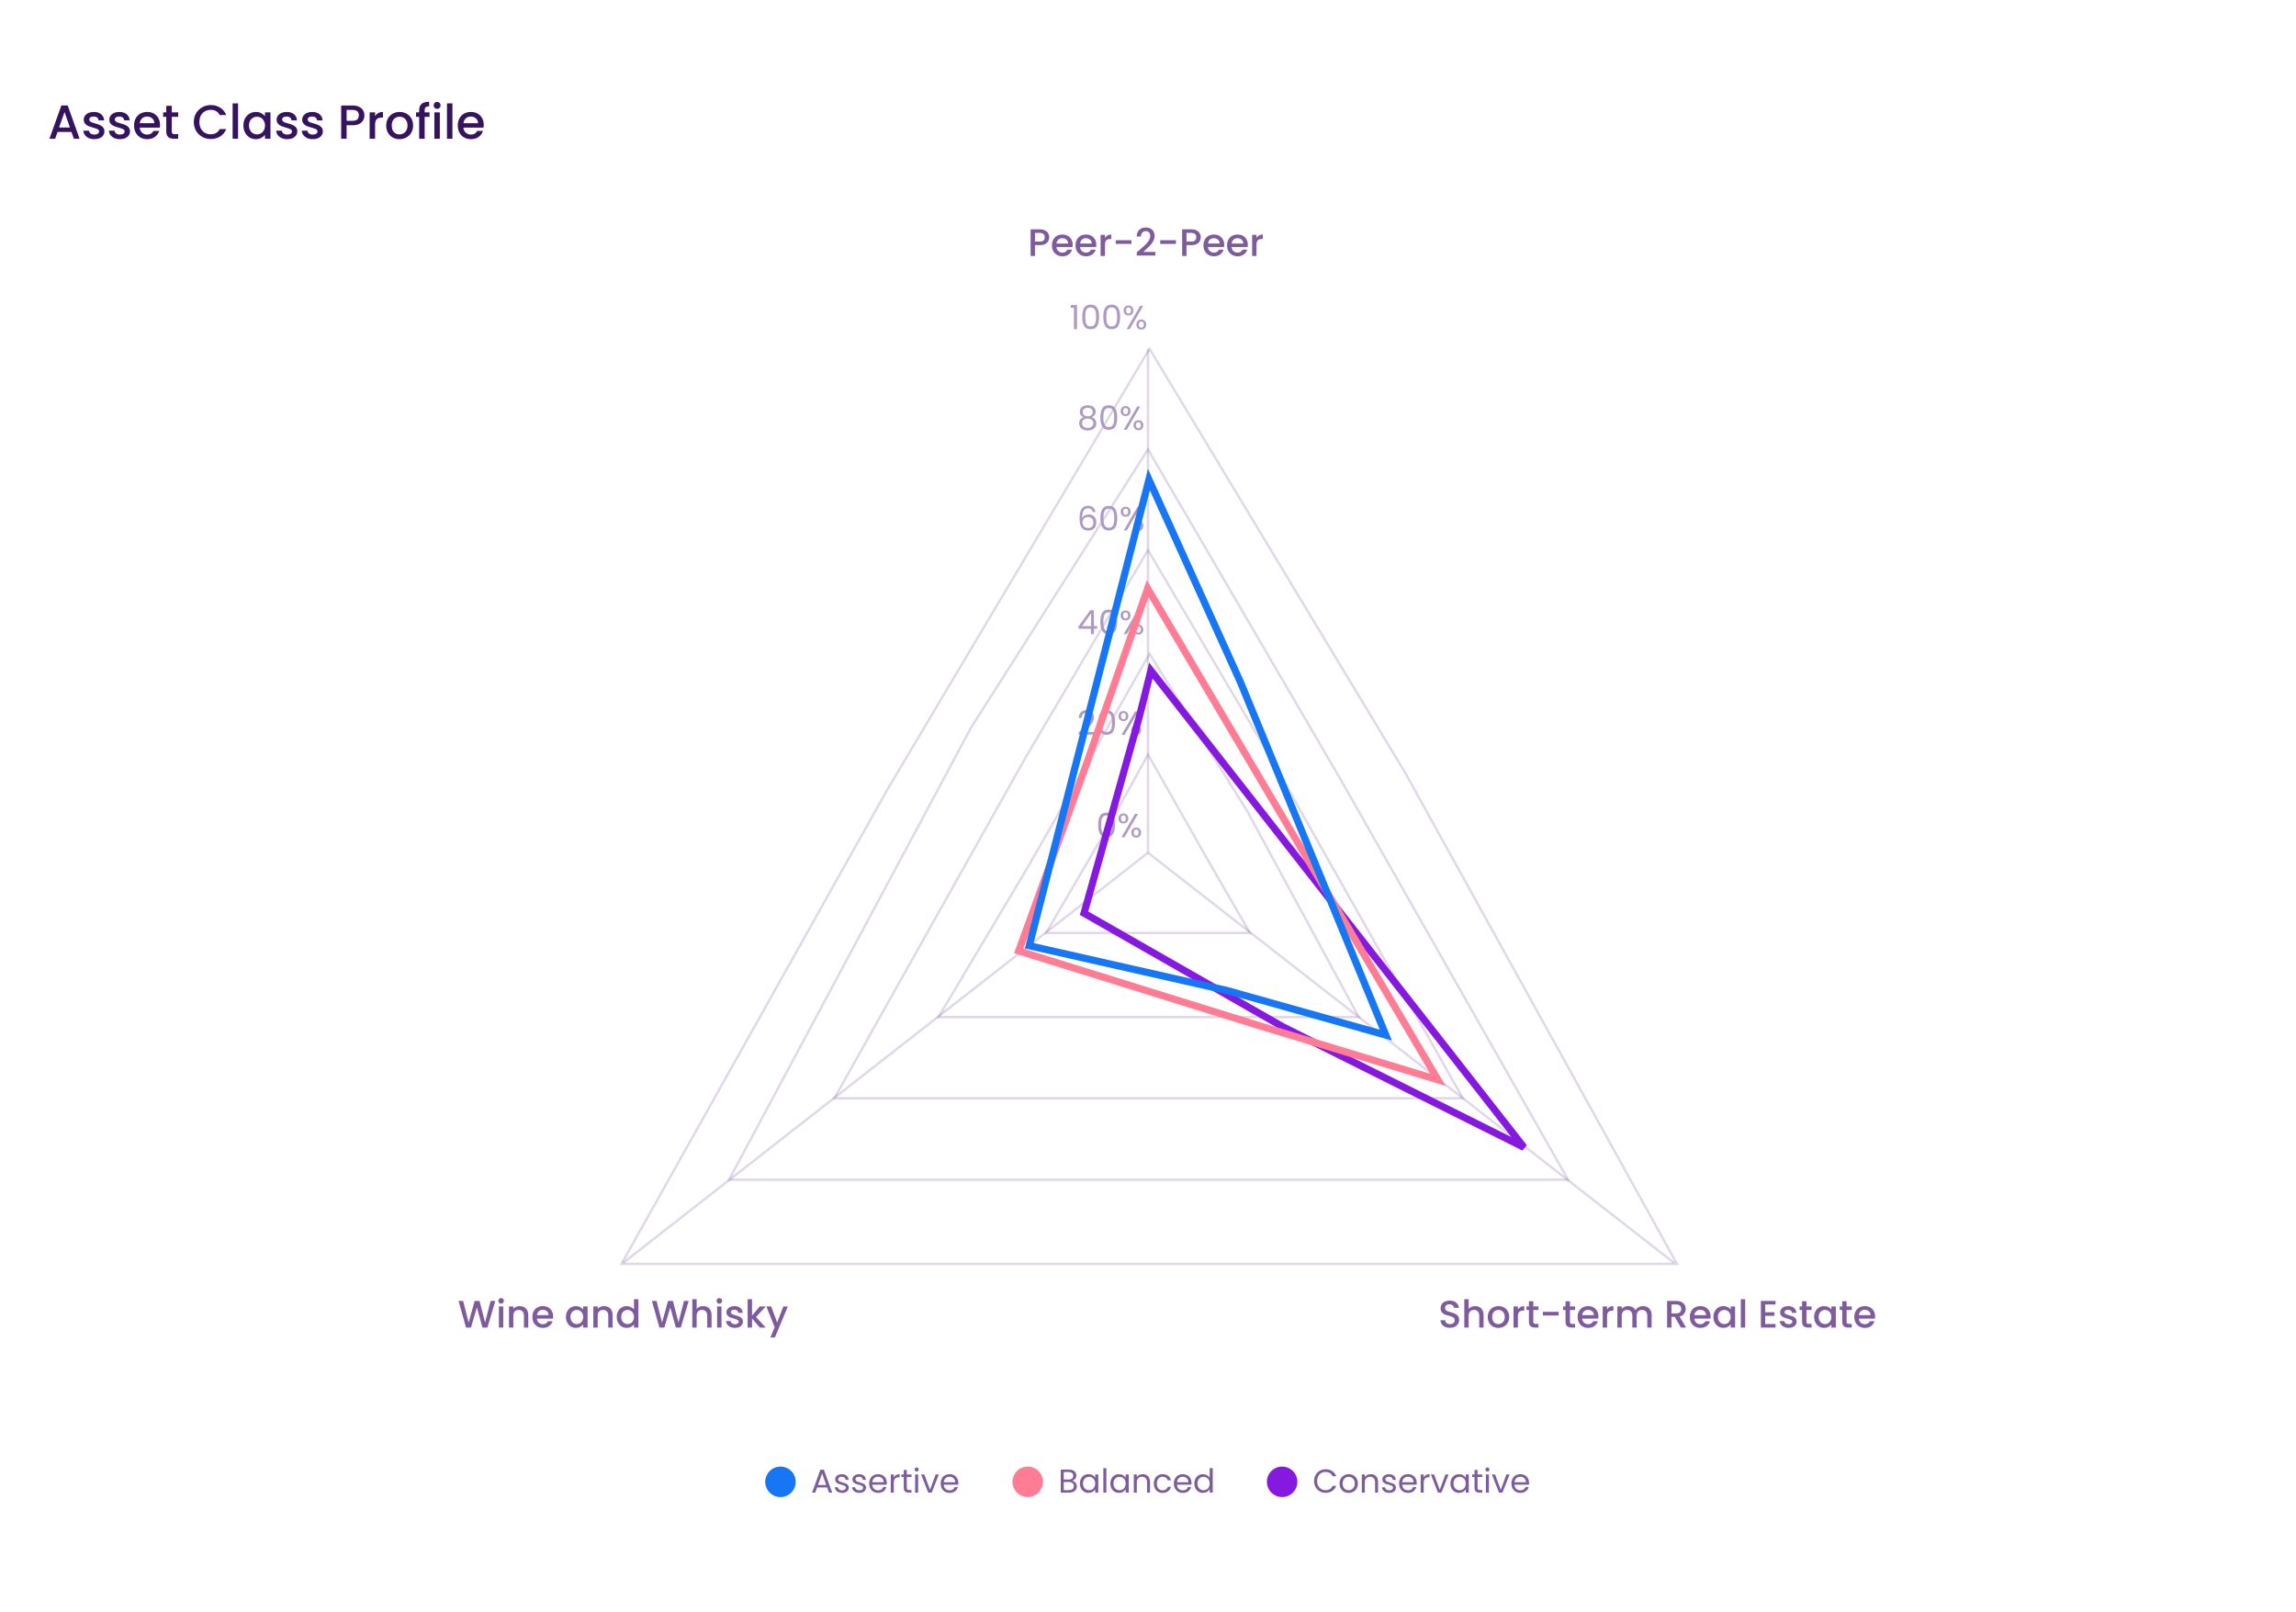 <?xml version="1.0" encoding="UTF-8"?> <svg xmlns="http://www.w3.org/2000/svg" width="960" height="674" viewBox="0 0 960 674" fill="none"> <path d="M370.936 330.245L480.64 145.823L587.634 323.242L587.644 323.258L701.152 528.382H259.854L370.93 330.256L370.936 330.245Z" stroke="#3D0B6D" stroke-opacity="0.16"></path> <path d="M405.932 304.351L479.982 187.886L560.467 325.747L560.47 325.752L655.641 493.189H304.835L405.932 304.351Z" stroke="#3D0B6D" stroke-opacity="0.16"></path> <path d="M428.436 317.345L480 229.984L531.565 317.346L531.569 317.354L611.643 459.15H348.854L428.431 317.354L428.436 317.345Z" stroke="#3D0B6D" stroke-opacity="0.16"></path> <path d="M521.567 339.251L568.16 425.232H392.38L430.492 361.256L430.493 361.256L430.497 361.248L480.655 273.327L521.567 339.251Z" stroke="#3D0B6D" stroke-opacity="0.16"></path> <path d="M480.006 315.45L504.565 358.76L504.567 358.764L522.634 390.039H437.371L464.432 343.75L464.432 343.751L464.438 343.739L480.006 315.45Z" stroke="#3D0B6D" stroke-opacity="0.16"></path> <path d="M480 146L480 356.5" stroke="#3D0B6D" stroke-opacity="0.16"></path> <path d="M700 528L480 356.5" stroke="#3D0B6D" stroke-opacity="0.16"></path> <path d="M260.5 528L479.999 356.5" stroke="#3D0B6D" stroke-opacity="0.16"></path> <path d="M606.255 555.112C605.508 555.112 604.836 554.984 604.239 554.728C603.641 554.461 603.172 554.088 602.831 553.608C602.489 553.128 602.319 552.568 602.319 551.928H604.271C604.313 552.408 604.5 552.803 604.831 553.112C605.172 553.421 605.647 553.576 606.255 553.576C606.884 553.576 607.375 553.427 607.727 553.128C608.079 552.819 608.255 552.424 608.255 551.944C608.255 551.571 608.143 551.267 607.919 551.032C607.705 550.797 607.433 550.616 607.103 550.488C606.783 550.36 606.335 550.221 605.759 550.072C605.033 549.88 604.441 549.688 603.983 549.496C603.535 549.293 603.151 548.984 602.831 548.568C602.511 548.152 602.351 547.597 602.351 546.904C602.351 546.264 602.511 545.704 602.831 545.224C603.151 544.744 603.599 544.376 604.175 544.12C604.751 543.864 605.417 543.736 606.175 543.736C607.252 543.736 608.132 544.008 608.815 544.552C609.508 545.085 609.892 545.821 609.967 546.76H607.951C607.919 546.355 607.727 546.008 607.375 545.72C607.023 545.432 606.559 545.288 605.983 545.288C605.46 545.288 605.033 545.421 604.703 545.688C604.372 545.955 604.207 546.339 604.207 546.84C604.207 547.181 604.308 547.464 604.511 547.688C604.724 547.901 604.991 548.072 605.311 548.2C605.631 548.328 606.068 548.467 606.623 548.616C607.359 548.819 607.956 549.021 608.415 549.224C608.884 549.427 609.279 549.741 609.599 550.168C609.929 550.584 610.095 551.144 610.095 551.848C610.095 552.413 609.94 552.947 609.631 553.448C609.332 553.949 608.889 554.355 608.303 554.664C607.727 554.963 607.044 555.112 606.255 555.112ZM616.807 546.04C617.479 546.04 618.076 546.184 618.599 546.472C619.132 546.76 619.548 547.187 619.847 547.752C620.156 548.317 620.311 549 620.311 549.8V555H618.503V550.072C618.503 549.283 618.306 548.68 617.911 548.264C617.516 547.837 616.978 547.624 616.295 547.624C615.612 547.624 615.068 547.837 614.663 548.264C614.268 548.68 614.071 549.283 614.071 550.072V555H612.247V543.16H614.071V547.208C614.38 546.835 614.77 546.547 615.239 546.344C615.719 546.141 616.242 546.04 616.807 546.04ZM626.462 555.144C625.63 555.144 624.878 554.957 624.206 554.584C623.534 554.2 623.006 553.667 622.622 552.984C622.238 552.291 622.046 551.491 622.046 550.584C622.046 549.688 622.243 548.893 622.638 548.2C623.032 547.507 623.571 546.973 624.254 546.6C624.936 546.227 625.699 546.04 626.542 546.04C627.384 546.04 628.147 546.227 628.83 546.6C629.512 546.973 630.051 547.507 630.446 548.2C630.84 548.893 631.038 549.688 631.038 550.584C631.038 551.48 630.835 552.275 630.43 552.968C630.024 553.661 629.47 554.2 628.766 554.584C628.072 554.957 627.304 555.144 626.462 555.144ZM626.462 553.56C626.931 553.56 627.368 553.448 627.774 553.224C628.19 553 628.526 552.664 628.782 552.216C629.038 551.768 629.166 551.224 629.166 550.584C629.166 549.944 629.043 549.405 628.798 548.968C628.552 548.52 628.227 548.184 627.822 547.96C627.416 547.736 626.979 547.624 626.51 547.624C626.04 547.624 625.603 547.736 625.198 547.96C624.803 548.184 624.488 548.52 624.254 548.968C624.019 549.405 623.902 549.944 623.902 550.584C623.902 551.533 624.142 552.269 624.622 552.792C625.112 553.304 625.726 553.56 626.462 553.56ZM634.665 547.464C634.931 547.016 635.283 546.669 635.721 546.424C636.169 546.168 636.697 546.04 637.305 546.04V547.928H636.841C636.126 547.928 635.582 548.109 635.209 548.472C634.846 548.835 634.665 549.464 634.665 550.36V555H632.841V546.184H634.665V547.464ZM641.109 547.672V552.552C641.109 552.883 641.184 553.123 641.333 553.272C641.493 553.411 641.76 553.48 642.133 553.48H643.253V555H641.813C640.992 555 640.363 554.808 639.925 554.424C639.488 554.04 639.269 553.416 639.269 552.552V547.672H638.229V546.184H639.269V543.992H641.109V546.184H643.253V547.672H641.109ZM651.702 548.44V549.976H645.126V548.44H651.702ZM656.422 547.672V552.552C656.422 552.883 656.496 553.123 656.646 553.272C656.806 553.411 657.072 553.48 657.446 553.48H658.566V555H657.126C656.304 555 655.675 554.808 655.238 554.424C654.8 554.04 654.582 553.416 654.582 552.552V547.672H653.542V546.184H654.582V543.992H656.422V546.184H658.566V547.672H656.422ZM668.327 550.376C668.327 550.707 668.306 551.005 668.263 551.272H661.527C661.58 551.976 661.842 552.541 662.311 552.968C662.78 553.395 663.356 553.608 664.039 553.608C665.02 553.608 665.714 553.197 666.119 552.376H668.087C667.82 553.187 667.335 553.853 666.631 554.376C665.938 554.888 665.074 555.144 664.039 555.144C663.196 555.144 662.439 554.957 661.767 554.584C661.106 554.2 660.583 553.667 660.199 552.984C659.826 552.291 659.639 551.491 659.639 550.584C659.639 549.677 659.82 548.883 660.183 548.2C660.556 547.507 661.074 546.973 661.735 546.6C662.407 546.227 663.175 546.04 664.039 546.04C664.871 546.04 665.612 546.221 666.263 546.584C666.914 546.947 667.42 547.459 667.783 548.12C668.146 548.771 668.327 549.523 668.327 550.376ZM666.423 549.8C666.412 549.128 666.172 548.589 665.703 548.184C665.234 547.779 664.652 547.576 663.959 547.576C663.33 547.576 662.791 547.779 662.343 548.184C661.895 548.579 661.628 549.117 661.543 549.8H666.423ZM671.946 547.464C672.213 547.016 672.565 546.669 673.002 546.424C673.45 546.168 673.978 546.04 674.586 546.04V547.928H674.122C673.407 547.928 672.863 548.109 672.49 548.472C672.127 548.835 671.946 549.464 671.946 550.36V555H670.122V546.184H671.946V547.464ZM686.935 546.04C687.628 546.04 688.247 546.184 688.791 546.472C689.345 546.76 689.777 547.187 690.087 547.752C690.407 548.317 690.567 549 690.567 549.8V555H688.759V550.072C688.759 549.283 688.561 548.68 688.167 548.264C687.772 547.837 687.233 547.624 686.551 547.624C685.868 547.624 685.324 547.837 684.919 548.264C684.524 548.68 684.327 549.283 684.327 550.072V555H682.519V550.072C682.519 549.283 682.321 548.68 681.927 548.264C681.532 547.837 680.993 547.624 680.311 547.624C679.628 547.624 679.084 547.837 678.679 548.264C678.284 548.68 678.087 549.283 678.087 550.072V555H676.263V546.184H678.087V547.192C678.385 546.829 678.764 546.547 679.223 546.344C679.681 546.141 680.172 546.04 680.695 546.04C681.399 546.04 682.028 546.189 682.583 546.488C683.137 546.787 683.564 547.219 683.863 547.784C684.129 547.251 684.545 546.829 685.111 546.52C685.676 546.2 686.284 546.04 686.935 546.04ZM702.82 555L700.26 550.552H698.868V555H697.044V543.88H700.884C701.737 543.88 702.457 544.029 703.044 544.328C703.641 544.627 704.084 545.027 704.372 545.528C704.67 546.029 704.82 546.589 704.82 547.208C704.82 547.933 704.606 548.595 704.18 549.192C703.764 549.779 703.118 550.179 702.244 550.392L704.996 555H702.82ZM698.868 549.096H700.884C701.566 549.096 702.078 548.925 702.42 548.584C702.772 548.243 702.948 547.784 702.948 547.208C702.948 546.632 702.777 546.184 702.436 545.864C702.094 545.533 701.577 545.368 700.884 545.368H698.868V549.096ZM715.233 550.376C715.233 550.707 715.212 551.005 715.169 551.272H708.433C708.486 551.976 708.748 552.541 709.217 552.968C709.686 553.395 710.262 553.608 710.945 553.608C711.926 553.608 712.62 553.197 713.025 552.376H714.993C714.726 553.187 714.241 553.853 713.537 554.376C712.844 554.888 711.98 555.144 710.945 555.144C710.102 555.144 709.345 554.957 708.673 554.584C708.012 554.2 707.489 553.667 707.105 552.984C706.732 552.291 706.545 551.491 706.545 550.584C706.545 549.677 706.726 548.883 707.089 548.2C707.462 547.507 707.98 546.973 708.641 546.6C709.313 546.227 710.081 546.04 710.945 546.04C711.777 546.04 712.518 546.221 713.169 546.584C713.82 546.947 714.326 547.459 714.689 548.12C715.052 548.771 715.233 549.523 715.233 550.376ZM713.329 549.8C713.318 549.128 713.078 548.589 712.609 548.184C712.14 547.779 711.558 547.576 710.865 547.576C710.236 547.576 709.697 547.779 709.249 548.184C708.801 548.579 708.534 549.117 708.449 549.8H713.329ZM716.42 550.552C716.42 549.667 716.601 548.883 716.964 548.2C717.337 547.517 717.839 546.989 718.468 546.616C719.108 546.232 719.812 546.04 720.58 546.04C721.273 546.04 721.876 546.179 722.388 546.456C722.911 546.723 723.327 547.059 723.636 547.464V546.184H725.476V555H723.636V553.688C723.327 554.104 722.905 554.451 722.372 554.728C721.839 555.005 721.231 555.144 720.548 555.144C719.791 555.144 719.097 554.952 718.468 554.568C717.839 554.173 717.337 553.629 716.964 552.936C716.601 552.232 716.42 551.437 716.42 550.552ZM723.636 550.584C723.636 549.976 723.508 549.448 723.252 549C723.007 548.552 722.681 548.211 722.276 547.976C721.871 547.741 721.433 547.624 720.964 547.624C720.495 547.624 720.057 547.741 719.652 547.976C719.247 548.2 718.916 548.536 718.66 548.984C718.415 549.421 718.292 549.944 718.292 550.552C718.292 551.16 718.415 551.693 718.66 552.152C718.916 552.611 719.247 552.963 719.652 553.208C720.068 553.443 720.505 553.56 720.964 553.56C721.433 553.56 721.871 553.443 722.276 553.208C722.681 552.973 723.007 552.632 723.252 552.184C723.508 551.725 723.636 551.192 723.636 550.584ZM729.696 543.16V555H727.872V543.16H729.696ZM738.071 545.352V548.616H741.911V550.104H738.071V553.512H742.391V555H736.247V543.864H742.391V545.352H738.071ZM747.838 555.144C747.144 555.144 746.52 555.021 745.966 554.776C745.422 554.52 744.99 554.179 744.67 553.752C744.35 553.315 744.179 552.829 744.158 552.296H746.046C746.078 552.669 746.254 552.984 746.574 553.24C746.904 553.485 747.315 553.608 747.806 553.608C748.318 553.608 748.712 553.512 748.99 553.32C749.278 553.117 749.422 552.861 749.422 552.552C749.422 552.221 749.262 551.976 748.942 551.816C748.632 551.656 748.136 551.48 747.454 551.288C746.792 551.107 746.254 550.931 745.838 550.76C745.422 550.589 745.059 550.328 744.75 549.976C744.451 549.624 744.302 549.16 744.302 548.584C744.302 548.115 744.44 547.688 744.718 547.304C744.995 546.909 745.39 546.6 745.902 546.376C746.424 546.152 747.022 546.04 747.694 546.04C748.696 546.04 749.502 546.296 750.11 546.808C750.728 547.309 751.059 547.997 751.102 548.872H749.278C749.246 548.477 749.086 548.163 748.798 547.928C748.51 547.693 748.12 547.576 747.63 547.576C747.15 547.576 746.782 547.667 746.526 547.848C746.27 548.029 746.142 548.269 746.142 548.568C746.142 548.803 746.227 549 746.398 549.16C746.568 549.32 746.776 549.448 747.022 549.544C747.267 549.629 747.63 549.741 748.11 549.88C748.75 550.051 749.272 550.227 749.678 550.408C750.094 550.579 750.451 550.835 750.75 551.176C751.048 551.517 751.203 551.971 751.214 552.536C751.214 553.037 751.075 553.485 750.798 553.88C750.52 554.275 750.126 554.584 749.614 554.808C749.112 555.032 748.52 555.144 747.838 555.144ZM755.312 547.672V552.552C755.312 552.883 755.387 553.123 755.536 553.272C755.696 553.411 755.963 553.48 756.336 553.48H757.456V555H756.016C755.195 555 754.566 554.808 754.128 554.424C753.691 554.04 753.472 553.416 753.472 552.552V547.672H752.432V546.184H753.472V543.992H755.312V546.184H757.456V547.672H755.312ZM758.53 550.552C758.53 549.667 758.711 548.883 759.074 548.2C759.447 547.517 759.948 546.989 760.578 546.616C761.218 546.232 761.922 546.04 762.69 546.04C763.383 546.04 763.986 546.179 764.498 546.456C765.02 546.723 765.436 547.059 765.746 547.464V546.184H767.586V555H765.746V553.688C765.436 554.104 765.015 554.451 764.482 554.728C763.948 555.005 763.34 555.144 762.658 555.144C761.9 555.144 761.207 554.952 760.578 554.568C759.948 554.173 759.447 553.629 759.074 552.936C758.711 552.232 758.53 551.437 758.53 550.552ZM765.746 550.584C765.746 549.976 765.618 549.448 765.362 549C765.116 548.552 764.791 548.211 764.386 547.976C763.98 547.741 763.543 547.624 763.074 547.624C762.604 547.624 762.167 547.741 761.762 547.976C761.356 548.2 761.026 548.536 760.77 548.984C760.524 549.421 760.402 549.944 760.402 550.552C760.402 551.16 760.524 551.693 760.77 552.152C761.026 552.611 761.356 552.963 761.762 553.208C762.178 553.443 762.615 553.56 763.074 553.56C763.543 553.56 763.98 553.443 764.386 553.208C764.791 552.973 765.116 552.632 765.362 552.184C765.618 551.725 765.746 551.192 765.746 550.584ZM772.109 547.672V552.552C772.109 552.883 772.184 553.123 772.333 553.272C772.493 553.411 772.76 553.48 773.133 553.48H774.253V555H772.813C771.992 555 771.363 554.808 770.925 554.424C770.488 554.04 770.269 553.416 770.269 552.552V547.672H769.229V546.184H770.269V543.992H772.109V546.184H774.253V547.672H772.109ZM784.014 550.376C784.014 550.707 783.993 551.005 783.95 551.272H777.214C777.268 551.976 777.529 552.541 777.998 552.968C778.468 553.395 779.044 553.608 779.726 553.608C780.708 553.608 781.401 553.197 781.806 552.376H783.774C783.508 553.187 783.022 553.853 782.318 554.376C781.625 554.888 780.761 555.144 779.726 555.144C778.884 555.144 778.126 554.957 777.454 554.584C776.793 554.2 776.27 553.667 775.886 552.984C775.513 552.291 775.326 551.491 775.326 550.584C775.326 549.677 775.508 548.883 775.87 548.2C776.244 547.507 776.761 546.973 777.422 546.6C778.094 546.227 778.862 546.04 779.726 546.04C780.558 546.04 781.3 546.221 781.95 546.584C782.601 546.947 783.108 547.459 783.47 548.12C783.833 548.771 784.014 549.523 784.014 550.376ZM782.11 549.8C782.1 549.128 781.86 548.589 781.39 548.184C780.921 547.779 780.34 547.576 779.646 547.576C779.017 547.576 778.478 547.779 778.03 548.184C777.582 548.579 777.316 549.117 777.23 549.8H782.11Z" fill="#3D0B6D" fill-opacity="0.67"></path> <path d="M207.094 543.88L203.798 555H201.734L199.398 546.584L196.918 555L194.87 555.016L191.718 543.88H193.654L195.958 552.936L198.454 543.88H200.502L202.822 552.888L205.142 543.88H207.094ZM209.526 545.016C209.196 545.016 208.918 544.904 208.694 544.68C208.47 544.456 208.358 544.179 208.358 543.848C208.358 543.517 208.47 543.24 208.694 543.016C208.918 542.792 209.196 542.68 209.526 542.68C209.846 542.68 210.118 542.792 210.342 543.016C210.566 543.24 210.678 543.517 210.678 543.848C210.678 544.179 210.566 544.456 210.342 544.68C210.118 544.904 209.846 545.016 209.526 545.016ZM210.422 546.184V555H208.598V546.184H210.422ZM217.265 546.04C217.959 546.04 218.577 546.184 219.121 546.472C219.676 546.76 220.108 547.187 220.417 547.752C220.727 548.317 220.881 549 220.881 549.8V555H219.073V550.072C219.073 549.283 218.876 548.68 218.481 548.264C218.087 547.837 217.548 547.624 216.865 547.624C216.183 547.624 215.639 547.837 215.233 548.264C214.839 548.68 214.641 549.283 214.641 550.072V555H212.817V546.184H214.641V547.192C214.94 546.829 215.319 546.547 215.777 546.344C216.247 546.141 216.743 546.04 217.265 546.04ZM231.288 550.376C231.288 550.707 231.266 551.005 231.224 551.272H224.488C224.541 551.976 224.802 552.541 225.272 552.968C225.741 553.395 226.317 553.608 227 553.608C227.981 553.608 228.674 553.197 229.08 552.376H231.048C230.781 553.187 230.296 553.853 229.592 554.376C228.898 554.888 228.034 555.144 227 555.144C226.157 555.144 225.4 554.957 224.728 554.584C224.066 554.2 223.544 553.667 223.16 552.984C222.786 552.291 222.6 551.491 222.6 550.584C222.6 549.677 222.781 548.883 223.144 548.2C223.517 547.507 224.034 546.973 224.696 546.6C225.368 546.227 226.136 546.04 227 546.04C227.832 546.04 228.573 546.221 229.224 546.584C229.874 546.947 230.381 547.459 230.744 548.12C231.106 548.771 231.288 549.523 231.288 550.376ZM229.384 549.8C229.373 549.128 229.133 548.589 228.664 548.184C228.194 547.779 227.613 547.576 226.92 547.576C226.29 547.576 225.752 547.779 225.304 548.184C224.856 548.579 224.589 549.117 224.504 549.8H229.384ZM236.631 550.552C236.631 549.667 236.812 548.883 237.175 548.2C237.548 547.517 238.05 546.989 238.679 546.616C239.319 546.232 240.023 546.04 240.791 546.04C241.484 546.04 242.087 546.179 242.599 546.456C243.122 546.723 243.538 547.059 243.847 547.464V546.184H245.687V555H243.847V553.688C243.538 554.104 243.116 554.451 242.583 554.728C242.05 555.005 241.442 555.144 240.759 555.144C240.002 555.144 239.308 554.952 238.679 554.568C238.05 554.173 237.548 553.629 237.175 552.936C236.812 552.232 236.631 551.437 236.631 550.552ZM243.847 550.584C243.847 549.976 243.719 549.448 243.463 549C243.218 548.552 242.892 548.211 242.487 547.976C242.082 547.741 241.644 547.624 241.175 547.624C240.706 547.624 240.268 547.741 239.863 547.976C239.458 548.2 239.127 548.536 238.871 548.984C238.626 549.421 238.503 549.944 238.503 550.552C238.503 551.16 238.626 551.693 238.871 552.152C239.127 552.611 239.458 552.963 239.863 553.208C240.279 553.443 240.716 553.56 241.175 553.56C241.644 553.56 242.082 553.443 242.487 553.208C242.892 552.973 243.218 552.632 243.463 552.184C243.719 551.725 243.847 551.192 243.847 550.584ZM252.531 546.04C253.224 546.04 253.843 546.184 254.387 546.472C254.941 546.76 255.373 547.187 255.683 547.752C255.992 548.317 256.147 549 256.147 549.8V555H254.339V550.072C254.339 549.283 254.141 548.68 253.747 548.264C253.352 547.837 252.813 547.624 252.131 547.624C251.448 547.624 250.904 547.837 250.499 548.264C250.104 548.68 249.907 549.283 249.907 550.072V555H248.083V546.184H249.907V547.192C250.205 546.829 250.584 546.547 251.043 546.344C251.512 546.141 252.008 546.04 252.531 546.04ZM257.865 550.552C257.865 549.667 258.047 548.883 258.409 548.2C258.783 547.517 259.284 546.989 259.913 546.616C260.553 546.232 261.263 546.04 262.041 546.04C262.617 546.04 263.183 546.168 263.737 546.424C264.303 546.669 264.751 547 265.081 547.416V543.16H266.921V555H265.081V553.672C264.783 554.099 264.367 554.451 263.833 554.728C263.311 555.005 262.708 555.144 262.025 555.144C261.257 555.144 260.553 554.952 259.913 554.568C259.284 554.173 258.783 553.629 258.409 552.936C258.047 552.232 257.865 551.437 257.865 550.552ZM265.081 550.584C265.081 549.976 264.953 549.448 264.697 549C264.452 548.552 264.127 548.211 263.721 547.976C263.316 547.741 262.879 547.624 262.409 547.624C261.94 547.624 261.503 547.741 261.097 547.976C260.692 548.2 260.361 548.536 260.105 548.984C259.86 549.421 259.737 549.944 259.737 550.552C259.737 551.16 259.86 551.693 260.105 552.152C260.361 552.611 260.692 552.963 261.097 553.208C261.513 553.443 261.951 553.56 262.409 553.56C262.879 553.56 263.316 553.443 263.721 553.208C264.127 552.973 264.452 552.632 264.697 552.184C264.953 551.725 265.081 551.192 265.081 550.584ZM287.953 543.88L284.657 555H282.593L280.257 546.584L277.777 555L275.729 555.016L272.577 543.88H274.513L276.817 552.936L279.313 543.88H281.361L283.681 552.888L286.001 543.88H287.953ZM294.018 546.04C294.69 546.04 295.287 546.184 295.81 546.472C296.343 546.76 296.759 547.187 297.058 547.752C297.367 548.317 297.522 549 297.522 549.8V555H295.714V550.072C295.714 549.283 295.516 548.68 295.122 548.264C294.727 547.837 294.188 547.624 293.506 547.624C292.823 547.624 292.279 547.837 291.874 548.264C291.479 548.68 291.282 549.283 291.282 550.072V555H289.458V543.16H291.282V547.208C291.591 546.835 291.98 546.547 292.45 546.344C292.93 546.141 293.452 546.04 294.018 546.04ZM300.776 545.016C300.446 545.016 300.168 544.904 299.944 544.68C299.72 544.456 299.608 544.179 299.608 543.848C299.608 543.517 299.72 543.24 299.944 543.016C300.168 542.792 300.446 542.68 300.776 542.68C301.096 542.68 301.368 542.792 301.592 543.016C301.816 543.24 301.928 543.517 301.928 543.848C301.928 544.179 301.816 544.456 301.592 544.68C301.368 544.904 301.096 545.016 300.776 545.016ZM301.672 546.184V555H299.848V546.184H301.672ZM307.267 555.144C306.574 555.144 305.95 555.021 305.395 554.776C304.851 554.52 304.419 554.179 304.099 553.752C303.779 553.315 303.609 552.829 303.587 552.296H305.475C305.507 552.669 305.683 552.984 306.003 553.24C306.334 553.485 306.745 553.608 307.235 553.608C307.747 553.608 308.142 553.512 308.419 553.32C308.707 553.117 308.851 552.861 308.851 552.552C308.851 552.221 308.691 551.976 308.371 551.816C308.062 551.656 307.566 551.48 306.883 551.288C306.222 551.107 305.683 550.931 305.267 550.76C304.851 550.589 304.489 550.328 304.179 549.976C303.881 549.624 303.731 549.16 303.731 548.584C303.731 548.115 303.87 547.688 304.147 547.304C304.425 546.909 304.819 546.6 305.331 546.376C305.854 546.152 306.451 546.04 307.123 546.04C308.126 546.04 308.931 546.296 309.539 546.808C310.158 547.309 310.489 547.997 310.531 548.872H308.707C308.675 548.477 308.515 548.163 308.227 547.928C307.939 547.693 307.55 547.576 307.059 547.576C306.579 547.576 306.211 547.667 305.955 547.848C305.699 548.029 305.571 548.269 305.571 548.568C305.571 548.803 305.657 549 305.827 549.16C305.998 549.32 306.206 549.448 306.451 549.544C306.697 549.629 307.059 549.741 307.539 549.88C308.179 550.051 308.702 550.227 309.107 550.408C309.523 550.579 309.881 550.835 310.179 551.176C310.478 551.517 310.633 551.971 310.643 552.536C310.643 553.037 310.505 553.485 310.227 553.88C309.95 554.275 309.555 554.584 309.043 554.808C308.542 555.032 307.95 555.144 307.267 555.144ZM316.102 550.6L320.166 555H317.702L314.438 551.208V555H312.614V543.16H314.438V550.04L317.638 546.184H320.166L316.102 550.6ZM329.409 546.184L324.001 559.144H322.113L323.905 554.856L320.433 546.184H322.465L324.945 552.904L327.521 546.184H329.409Z" fill="#3D0B6D" fill-opacity="0.67"></path> <path d="M447.687 128.665V127.503H450.319V137.625H449.031V128.665H447.687ZM452.508 132.459C452.508 130.854 452.769 129.603 453.292 128.707C453.814 127.802 454.729 127.349 456.036 127.349C457.333 127.349 458.243 127.802 458.766 128.707C459.288 129.603 459.55 130.854 459.55 132.459C459.55 134.092 459.288 135.362 458.766 136.267C458.243 137.172 457.333 137.625 456.036 137.625C454.729 137.625 453.814 137.172 453.292 136.267C452.769 135.362 452.508 134.092 452.508 132.459ZM458.29 132.459C458.29 131.647 458.234 130.961 458.122 130.401C458.019 129.832 457.8 129.374 457.464 129.029C457.137 128.684 456.661 128.511 456.036 128.511C455.401 128.511 454.916 128.684 454.58 129.029C454.253 129.374 454.034 129.832 453.922 130.401C453.819 130.961 453.768 131.647 453.768 132.459C453.768 133.299 453.819 134.004 453.922 134.573C454.034 135.142 454.253 135.6 454.58 135.945C454.916 136.29 455.401 136.463 456.036 136.463C456.661 136.463 457.137 136.29 457.464 135.945C457.8 135.6 458.019 135.142 458.122 134.573C458.234 134.004 458.29 133.299 458.29 132.459ZM461.299 132.459C461.299 130.854 461.56 129.603 462.083 128.707C462.605 127.802 463.52 127.349 464.827 127.349C466.124 127.349 467.034 127.802 467.557 128.707C468.079 129.603 468.341 130.854 468.341 132.459C468.341 134.092 468.079 135.362 467.557 136.267C467.034 137.172 466.124 137.625 464.827 137.625C463.52 137.625 462.605 137.172 462.083 136.267C461.56 135.362 461.299 134.092 461.299 132.459ZM467.081 132.459C467.081 131.647 467.025 130.961 466.913 130.401C466.81 129.832 466.591 129.374 466.255 129.029C465.928 128.684 465.452 128.511 464.827 128.511C464.192 128.511 463.707 128.684 463.371 129.029C463.044 129.374 462.825 129.832 462.713 130.401C462.61 130.961 462.559 131.647 462.559 132.459C462.559 133.299 462.61 134.004 462.713 134.573C462.825 135.142 463.044 135.6 463.371 135.945C463.707 136.29 464.192 136.463 464.827 136.463C465.452 136.463 465.928 136.29 466.255 135.945C466.591 135.6 466.81 135.142 466.913 134.573C467.025 134.004 467.081 133.299 467.081 132.459ZM469.81 129.785C469.81 129.15 470.001 128.646 470.384 128.273C470.766 127.89 471.256 127.699 471.854 127.699C472.451 127.699 472.941 127.89 473.324 128.273C473.706 128.646 473.898 129.15 473.898 129.785C473.898 130.429 473.706 130.942 473.324 131.325C472.941 131.698 472.451 131.885 471.854 131.885C471.256 131.885 470.766 131.698 470.384 131.325C470.001 130.942 469.81 130.429 469.81 129.785ZM477.986 127.853L472.316 137.625H471.056L476.726 127.853H477.986ZM471.854 128.483C471.536 128.483 471.284 128.595 471.098 128.819C470.92 129.034 470.832 129.356 470.832 129.785C470.832 130.214 470.92 130.541 471.098 130.765C471.284 130.989 471.536 131.101 471.854 131.101C472.171 131.101 472.423 130.989 472.61 130.765C472.796 130.532 472.89 130.205 472.89 129.785C472.89 129.356 472.796 129.034 472.61 128.819C472.423 128.595 472.171 128.483 471.854 128.483ZM475.172 135.693C475.172 135.049 475.363 134.54 475.746 134.167C476.128 133.784 476.618 133.593 477.216 133.593C477.813 133.593 478.298 133.784 478.672 134.167C479.054 134.54 479.246 135.049 479.246 135.693C479.246 136.328 479.054 136.836 478.672 137.219C478.298 137.602 477.813 137.793 477.216 137.793C476.618 137.793 476.128 137.606 475.746 137.233C475.363 136.85 475.172 136.337 475.172 135.693ZM477.202 134.391C476.884 134.391 476.632 134.503 476.446 134.727C476.259 134.942 476.166 135.264 476.166 135.693C476.166 136.113 476.259 136.435 476.446 136.659C476.632 136.874 476.884 136.981 477.202 136.981C477.519 136.981 477.771 136.874 477.958 136.659C478.144 136.435 478.238 136.113 478.238 135.693C478.238 135.264 478.144 134.942 477.958 134.727C477.771 134.503 477.519 134.391 477.202 134.391Z" fill="#AE99C2"></path> <path d="M453.093 174.436C452.57 174.231 452.169 173.932 451.889 173.54C451.609 173.148 451.469 172.672 451.469 172.112C451.469 171.608 451.595 171.155 451.847 170.754C452.099 170.343 452.472 170.021 452.967 169.788C453.471 169.545 454.078 169.424 454.787 169.424C455.496 169.424 456.098 169.545 456.593 169.788C457.097 170.021 457.475 170.343 457.727 170.754C457.988 171.155 458.119 171.608 458.119 172.112C458.119 172.653 457.974 173.129 457.685 173.54C457.396 173.941 456.999 174.24 456.495 174.436C457.074 174.613 457.531 174.926 457.867 175.374C458.212 175.813 458.385 176.345 458.385 176.97C458.385 177.577 458.236 178.109 457.937 178.566C457.638 179.014 457.214 179.364 456.663 179.616C456.122 179.859 455.496 179.98 454.787 179.98C454.078 179.98 453.452 179.859 452.911 179.616C452.379 179.364 451.964 179.014 451.665 178.566C451.366 178.109 451.217 177.577 451.217 176.97C451.217 176.345 451.385 175.808 451.721 175.36C452.057 174.912 452.514 174.604 453.093 174.436ZM456.887 172.266C456.887 171.697 456.7 171.258 456.327 170.95C455.954 170.642 455.44 170.488 454.787 170.488C454.143 170.488 453.634 170.642 453.261 170.95C452.888 171.258 452.701 171.701 452.701 172.28C452.701 172.803 452.892 173.223 453.275 173.54C453.667 173.857 454.171 174.016 454.787 174.016C455.412 174.016 455.916 173.857 456.299 173.54C456.691 173.213 456.887 172.789 456.887 172.266ZM454.787 174.996C454.096 174.996 453.532 175.159 453.093 175.486C452.654 175.803 452.435 176.284 452.435 176.928C452.435 177.525 452.645 178.006 453.065 178.37C453.494 178.734 454.068 178.916 454.787 178.916C455.506 178.916 456.075 178.734 456.495 178.37C456.915 178.006 457.125 177.525 457.125 176.928C457.125 176.303 456.91 175.827 456.481 175.5C456.052 175.164 455.487 174.996 454.787 174.996ZM460.077 174.534C460.077 172.929 460.338 171.678 460.861 170.782C461.384 169.877 462.298 169.424 463.605 169.424C464.902 169.424 465.812 169.877 466.335 170.782C466.858 171.678 467.119 172.929 467.119 174.534C467.119 176.167 466.858 177.437 466.335 178.342C465.812 179.247 464.902 179.7 463.605 179.7C462.298 179.7 461.384 179.247 460.861 178.342C460.338 177.437 460.077 176.167 460.077 174.534ZM465.859 174.534C465.859 173.722 465.803 173.036 465.691 172.476C465.588 171.907 465.369 171.449 465.033 171.104C464.706 170.759 464.23 170.586 463.605 170.586C462.97 170.586 462.485 170.759 462.149 171.104C461.822 171.449 461.603 171.907 461.491 172.476C461.388 173.036 461.337 173.722 461.337 174.534C461.337 175.374 461.388 176.079 461.491 176.648C461.603 177.217 461.822 177.675 462.149 178.02C462.485 178.365 462.97 178.538 463.605 178.538C464.23 178.538 464.706 178.365 465.033 178.02C465.369 177.675 465.588 177.217 465.691 176.648C465.803 176.079 465.859 175.374 465.859 174.534ZM468.588 171.86C468.588 171.225 468.779 170.721 469.162 170.348C469.545 169.965 470.035 169.774 470.632 169.774C471.229 169.774 471.719 169.965 472.102 170.348C472.485 170.721 472.676 171.225 472.676 171.86C472.676 172.504 472.485 173.017 472.102 173.4C471.719 173.773 471.229 173.96 470.632 173.96C470.035 173.96 469.545 173.773 469.162 173.4C468.779 173.017 468.588 172.504 468.588 171.86ZM476.764 169.928L471.094 179.7H469.834L475.504 169.928H476.764ZM470.632 170.558C470.315 170.558 470.063 170.67 469.876 170.894C469.699 171.109 469.61 171.431 469.61 171.86C469.61 172.289 469.699 172.616 469.876 172.84C470.063 173.064 470.315 173.176 470.632 173.176C470.949 173.176 471.201 173.064 471.388 172.84C471.575 172.607 471.668 172.28 471.668 171.86C471.668 171.431 471.575 171.109 471.388 170.894C471.201 170.67 470.949 170.558 470.632 170.558ZM473.95 177.768C473.95 177.124 474.141 176.615 474.524 176.242C474.907 175.859 475.397 175.668 475.994 175.668C476.591 175.668 477.077 175.859 477.45 176.242C477.833 176.615 478.024 177.124 478.024 177.768C478.024 178.403 477.833 178.911 477.45 179.294C477.077 179.677 476.591 179.868 475.994 179.868C475.397 179.868 474.907 179.681 474.524 179.308C474.141 178.925 473.95 178.412 473.95 177.768ZM475.98 176.466C475.663 176.466 475.411 176.578 475.224 176.802C475.037 177.017 474.944 177.339 474.944 177.768C474.944 178.188 475.037 178.51 475.224 178.734C475.411 178.949 475.663 179.056 475.98 179.056C476.297 179.056 476.549 178.949 476.736 178.734C476.923 178.51 477.016 178.188 477.016 177.768C477.016 177.339 476.923 177.017 476.736 176.802C476.549 176.578 476.297 176.466 475.98 176.466Z" fill="#AE99C2"></path> <path d="M456.86 214.061C456.654 213.025 456.015 212.507 454.942 212.507C454.111 212.507 453.49 212.829 453.08 213.473C452.669 214.108 452.468 215.158 452.478 216.623C452.692 216.138 453.047 215.76 453.542 215.489C454.046 215.209 454.606 215.069 455.222 215.069C456.183 215.069 456.948 215.368 457.518 215.965C458.096 216.562 458.386 217.388 458.386 218.443C458.386 219.078 458.26 219.647 458.008 220.151C457.765 220.655 457.392 221.056 456.888 221.355C456.393 221.654 455.791 221.803 455.082 221.803C454.12 221.803 453.369 221.588 452.828 221.159C452.286 220.73 451.908 220.137 451.694 219.381C451.479 218.625 451.372 217.692 451.372 216.581C451.372 213.156 452.566 211.443 454.956 211.443C455.87 211.443 456.589 211.69 457.112 212.185C457.634 212.68 457.942 213.305 458.036 214.061H456.86ZM454.956 216.147C454.554 216.147 454.176 216.231 453.822 216.399C453.467 216.558 453.178 216.805 452.954 217.141C452.739 217.468 452.632 217.869 452.632 218.345C452.632 219.054 452.837 219.633 453.248 220.081C453.658 220.52 454.246 220.739 455.012 220.739C455.665 220.739 456.183 220.538 456.566 220.137C456.958 219.726 457.154 219.176 457.154 218.485C457.154 217.757 456.967 217.188 456.594 216.777C456.22 216.357 455.674 216.147 454.956 216.147ZM460.104 216.609C460.104 215.004 460.366 213.753 460.888 212.857C461.411 211.952 462.326 211.499 463.632 211.499C464.93 211.499 465.84 211.952 466.362 212.857C466.885 213.753 467.146 215.004 467.146 216.609C467.146 218.242 466.885 219.512 466.362 220.417C465.84 221.322 464.93 221.775 463.632 221.775C462.326 221.775 461.411 221.322 460.888 220.417C460.366 219.512 460.104 218.242 460.104 216.609ZM465.886 216.609C465.886 215.797 465.83 215.111 465.718 214.551C465.616 213.982 465.396 213.524 465.06 213.179C464.734 212.834 464.258 212.661 463.632 212.661C462.998 212.661 462.512 212.834 462.176 213.179C461.85 213.524 461.63 213.982 461.518 214.551C461.416 215.111 461.364 215.797 461.364 216.609C461.364 217.449 461.416 218.154 461.518 218.723C461.63 219.292 461.85 219.75 462.176 220.095C462.512 220.44 462.998 220.613 463.632 220.613C464.258 220.613 464.734 220.44 465.06 220.095C465.396 219.75 465.616 219.292 465.718 218.723C465.83 218.154 465.886 217.449 465.886 216.609ZM468.615 213.935C468.615 213.3 468.807 212.796 469.189 212.423C469.572 212.04 470.062 211.849 470.659 211.849C471.257 211.849 471.747 212.04 472.129 212.423C472.512 212.796 472.703 213.3 472.703 213.935C472.703 214.579 472.512 215.092 472.129 215.475C471.747 215.848 471.257 216.035 470.659 216.035C470.062 216.035 469.572 215.848 469.189 215.475C468.807 215.092 468.615 214.579 468.615 213.935ZM476.791 212.003L471.121 221.775H469.861L475.531 212.003H476.791ZM470.659 212.633C470.342 212.633 470.09 212.745 469.903 212.969C469.726 213.184 469.637 213.506 469.637 213.935C469.637 214.364 469.726 214.691 469.903 214.915C470.09 215.139 470.342 215.251 470.659 215.251C470.977 215.251 471.229 215.139 471.415 214.915C471.602 214.682 471.695 214.355 471.695 213.935C471.695 213.506 471.602 213.184 471.415 212.969C471.229 212.745 470.977 212.633 470.659 212.633ZM473.977 219.843C473.977 219.199 474.169 218.69 474.551 218.317C474.934 217.934 475.424 217.743 476.021 217.743C476.619 217.743 477.104 217.934 477.477 218.317C477.86 218.69 478.051 219.199 478.051 219.843C478.051 220.478 477.86 220.986 477.477 221.369C477.104 221.752 476.619 221.943 476.021 221.943C475.424 221.943 474.934 221.756 474.551 221.383C474.169 221 473.977 220.487 473.977 219.843ZM476.007 218.541C475.69 218.541 475.438 218.653 475.251 218.877C475.065 219.092 474.971 219.414 474.971 219.843C474.971 220.263 475.065 220.585 475.251 220.809C475.438 221.024 475.69 221.131 476.007 221.131C476.325 221.131 476.577 221.024 476.763 220.809C476.95 220.585 477.043 220.263 477.043 219.843C477.043 219.414 476.95 219.092 476.763 218.877C476.577 218.653 476.325 218.541 476.007 218.541Z" fill="#AE99C2"></path> <path d="M450.951 262.871V261.905L455.865 255.101H457.391V261.765H458.791V262.871H457.391V265.125H456.131V262.871H450.951ZM456.187 256.431L452.421 261.765H456.187V256.431ZM460.063 259.959C460.063 258.354 460.325 257.103 460.847 256.207C461.37 255.302 462.285 254.849 463.591 254.849C464.889 254.849 465.799 255.302 466.321 256.207C466.844 257.103 467.105 258.354 467.105 259.959C467.105 261.592 466.844 262.862 466.321 263.767C465.799 264.672 464.889 265.125 463.591 265.125C462.285 265.125 461.37 264.672 460.847 263.767C460.325 262.862 460.063 261.592 460.063 259.959ZM465.845 259.959C465.845 259.147 465.789 258.461 465.677 257.901C465.575 257.332 465.355 256.874 465.019 256.529C464.693 256.184 464.217 256.011 463.591 256.011C462.957 256.011 462.471 256.184 462.135 256.529C461.809 256.874 461.589 257.332 461.477 257.901C461.375 258.461 461.323 259.147 461.323 259.959C461.323 260.799 461.375 261.504 461.477 262.073C461.589 262.642 461.809 263.1 462.135 263.445C462.471 263.79 462.957 263.963 463.591 263.963C464.217 263.963 464.693 263.79 465.019 263.445C465.355 263.1 465.575 262.642 465.677 262.073C465.789 261.504 465.845 260.799 465.845 259.959ZM468.574 257.285C468.574 256.65 468.766 256.146 469.148 255.773C469.531 255.39 470.021 255.199 470.618 255.199C471.216 255.199 471.706 255.39 472.088 255.773C472.471 256.146 472.662 256.65 472.662 257.285C472.662 257.929 472.471 258.442 472.088 258.825C471.706 259.198 471.216 259.385 470.618 259.385C470.021 259.385 469.531 259.198 469.148 258.825C468.766 258.442 468.574 257.929 468.574 257.285ZM476.75 255.353L471.08 265.125H469.82L475.49 255.353H476.75ZM470.618 255.983C470.301 255.983 470.049 256.095 469.862 256.319C469.685 256.534 469.596 256.856 469.596 257.285C469.596 257.714 469.685 258.041 469.862 258.265C470.049 258.489 470.301 258.601 470.618 258.601C470.936 258.601 471.188 258.489 471.374 258.265C471.561 258.032 471.654 257.705 471.654 257.285C471.654 256.856 471.561 256.534 471.374 256.319C471.188 256.095 470.936 255.983 470.618 255.983ZM473.936 263.193C473.936 262.549 474.128 262.04 474.51 261.667C474.893 261.284 475.383 261.093 475.98 261.093C476.578 261.093 477.063 261.284 477.436 261.667C477.819 262.04 478.01 262.549 478.01 263.193C478.01 263.828 477.819 264.336 477.436 264.719C477.063 265.102 476.578 265.293 475.98 265.293C475.383 265.293 474.893 265.106 474.51 264.733C474.128 264.35 473.936 263.837 473.936 263.193ZM475.966 261.891C475.649 261.891 475.397 262.003 475.21 262.227C475.024 262.442 474.93 262.764 474.93 263.193C474.93 263.613 475.024 263.935 475.21 264.159C475.397 264.374 475.649 264.481 475.966 264.481C476.284 264.481 476.536 264.374 476.722 264.159C476.909 263.935 477.002 263.613 477.002 263.193C477.002 262.764 476.909 262.442 476.722 262.227C476.536 262.003 476.284 261.891 475.966 261.891Z" fill="#AE99C2"></path> <path d="M450.981 306.178C452.166 305.226 453.095 304.447 453.767 303.84C454.439 303.224 455.003 302.585 455.461 301.922C455.927 301.25 456.161 300.592 456.161 299.948C456.161 299.341 456.011 298.865 455.713 298.52C455.423 298.165 454.952 297.988 454.299 297.988C453.664 297.988 453.169 298.189 452.815 298.59C452.469 298.982 452.283 299.509 452.255 300.172H451.023C451.06 299.127 451.377 298.319 451.975 297.75C452.572 297.181 453.342 296.896 454.285 296.896C455.246 296.896 456.007 297.162 456.567 297.694C457.136 298.226 457.421 298.959 457.421 299.892C457.421 300.667 457.187 301.423 456.721 302.16C456.263 302.888 455.741 303.532 455.153 304.092C454.565 304.643 453.813 305.287 452.899 306.024H457.715V307.088H450.981V306.178ZM459.187 302.034C459.187 300.429 459.449 299.178 459.971 298.282C460.494 297.377 461.409 296.924 462.715 296.924C464.013 296.924 464.923 297.377 465.445 298.282C465.968 299.178 466.229 300.429 466.229 302.034C466.229 303.667 465.968 304.937 465.445 305.842C464.923 306.747 464.013 307.2 462.715 307.2C461.409 307.2 460.494 306.747 459.971 305.842C459.449 304.937 459.187 303.667 459.187 302.034ZM464.969 302.034C464.969 301.222 464.913 300.536 464.801 299.976C464.699 299.407 464.479 298.949 464.143 298.604C463.817 298.259 463.341 298.086 462.715 298.086C462.081 298.086 461.595 298.259 461.259 298.604C460.933 298.949 460.713 299.407 460.601 299.976C460.499 300.536 460.447 301.222 460.447 302.034C460.447 302.874 460.499 303.579 460.601 304.148C460.713 304.717 460.933 305.175 461.259 305.52C461.595 305.865 462.081 306.038 462.715 306.038C463.341 306.038 463.817 305.865 464.143 305.52C464.479 305.175 464.699 304.717 464.801 304.148C464.913 303.579 464.969 302.874 464.969 302.034ZM467.698 299.36C467.698 298.725 467.89 298.221 468.272 297.848C468.655 297.465 469.145 297.274 469.742 297.274C470.34 297.274 470.83 297.465 471.212 297.848C471.595 298.221 471.786 298.725 471.786 299.36C471.786 300.004 471.595 300.517 471.212 300.9C470.83 301.273 470.34 301.46 469.742 301.46C469.145 301.46 468.655 301.273 468.272 300.9C467.89 300.517 467.698 300.004 467.698 299.36ZM475.874 297.428L470.204 307.2H468.944L474.614 297.428H475.874ZM469.742 298.058C469.425 298.058 469.173 298.17 468.986 298.394C468.809 298.609 468.72 298.931 468.72 299.36C468.72 299.789 468.809 300.116 468.986 300.34C469.173 300.564 469.425 300.676 469.742 300.676C470.06 300.676 470.312 300.564 470.498 300.34C470.685 300.107 470.778 299.78 470.778 299.36C470.778 298.931 470.685 298.609 470.498 298.394C470.312 298.17 470.06 298.058 469.742 298.058ZM473.06 305.268C473.06 304.624 473.252 304.115 473.634 303.742C474.017 303.359 474.507 303.168 475.104 303.168C475.702 303.168 476.187 303.359 476.56 303.742C476.943 304.115 477.134 304.624 477.134 305.268C477.134 305.903 476.943 306.411 476.56 306.794C476.187 307.177 475.702 307.368 475.104 307.368C474.507 307.368 474.017 307.181 473.634 306.808C473.252 306.425 473.06 305.912 473.06 305.268ZM475.09 303.966C474.773 303.966 474.521 304.078 474.334 304.302C474.148 304.517 474.054 304.839 474.054 305.268C474.054 305.688 474.148 306.01 474.334 306.234C474.521 306.449 474.773 306.556 475.09 306.556C475.408 306.556 475.66 306.449 475.846 306.234C476.033 306.01 476.126 305.688 476.126 305.268C476.126 304.839 476.033 304.517 475.846 304.302C475.66 304.078 475.408 303.966 475.09 303.966Z" fill="#AE99C2"></path> <path d="M459.161 344.834C459.161 343.229 459.422 341.978 459.945 341.082C460.468 340.177 461.382 339.724 462.689 339.724C463.986 339.724 464.896 340.177 465.419 341.082C465.942 341.978 466.203 343.229 466.203 344.834C466.203 346.467 465.942 347.737 465.419 348.642C464.896 349.547 463.986 350 462.689 350C461.382 350 460.468 349.547 459.945 348.642C459.422 347.737 459.161 346.467 459.161 344.834ZM464.943 344.834C464.943 344.022 464.887 343.336 464.775 342.776C464.672 342.207 464.453 341.749 464.117 341.404C463.79 341.059 463.314 340.886 462.689 340.886C462.054 340.886 461.569 341.059 461.233 341.404C460.906 341.749 460.687 342.207 460.575 342.776C460.472 343.336 460.421 344.022 460.421 344.834C460.421 345.674 460.472 346.379 460.575 346.948C460.687 347.517 460.906 347.975 461.233 348.32C461.569 348.665 462.054 348.838 462.689 348.838C463.314 348.838 463.79 348.665 464.117 348.32C464.453 347.975 464.672 347.517 464.775 346.948C464.887 346.379 464.943 345.674 464.943 344.834ZM467.672 342.16C467.672 341.525 467.863 341.021 468.246 340.648C468.629 340.265 469.119 340.074 469.716 340.074C470.313 340.074 470.803 340.265 471.186 340.648C471.569 341.021 471.76 341.525 471.76 342.16C471.76 342.804 471.569 343.317 471.186 343.7C470.803 344.073 470.313 344.26 469.716 344.26C469.119 344.26 468.629 344.073 468.246 343.7C467.863 343.317 467.672 342.804 467.672 342.16ZM475.848 340.228L470.178 350H468.918L474.588 340.228H475.848ZM469.716 340.858C469.399 340.858 469.147 340.97 468.96 341.194C468.783 341.409 468.694 341.731 468.694 342.16C468.694 342.589 468.783 342.916 468.96 343.14C469.147 343.364 469.399 343.476 469.716 343.476C470.033 343.476 470.285 343.364 470.472 343.14C470.659 342.907 470.752 342.58 470.752 342.16C470.752 341.731 470.659 341.409 470.472 341.194C470.285 340.97 470.033 340.858 469.716 340.858ZM473.034 348.068C473.034 347.424 473.225 346.915 473.608 346.542C473.991 346.159 474.481 345.968 475.078 345.968C475.675 345.968 476.161 346.159 476.534 346.542C476.917 346.915 477.108 347.424 477.108 348.068C477.108 348.703 476.917 349.211 476.534 349.594C476.161 349.977 475.675 350.168 475.078 350.168C474.481 350.168 473.991 349.981 473.608 349.608C473.225 349.225 473.034 348.712 473.034 348.068ZM475.064 346.766C474.747 346.766 474.495 346.878 474.308 347.102C474.121 347.317 474.028 347.639 474.028 348.068C474.028 348.488 474.121 348.81 474.308 349.034C474.495 349.249 474.747 349.356 475.064 349.356C475.381 349.356 475.633 349.249 475.82 349.034C476.007 348.81 476.1 348.488 476.1 348.068C476.1 347.639 476.007 347.317 475.82 347.102C475.633 346.878 475.381 346.766 475.064 346.766Z" fill="#AE99C2"></path> <path d="M438.693 99.192C438.693 99.757 438.56 100.291 438.293 100.792C438.026 101.293 437.6 101.704 437.013 102.024C436.426 102.333 435.674 102.488 434.757 102.488H432.741V107H430.917V95.88H434.757C435.61 95.88 436.33 96.029 436.917 96.328C437.514 96.616 437.957 97.011 438.245 97.512C438.544 98.013 438.693 98.573 438.693 99.192ZM434.757 101C435.45 101 435.968 100.845 436.309 100.536C436.65 100.216 436.821 99.768 436.821 99.192C436.821 97.976 436.133 97.368 434.757 97.368H432.741V101H434.757ZM448.513 102.376C448.513 102.707 448.491 103.005 448.449 103.272H441.713C441.766 103.976 442.027 104.541 442.497 104.968C442.966 105.395 443.542 105.608 444.225 105.608C445.206 105.608 445.899 105.197 446.305 104.376H448.273C448.006 105.187 447.521 105.853 446.817 106.376C446.123 106.888 445.259 107.144 444.225 107.144C443.382 107.144 442.625 106.957 441.953 106.584C441.291 106.2 440.769 105.667 440.385 104.984C440.011 104.291 439.825 103.491 439.825 102.584C439.825 101.677 440.006 100.883 440.369 100.2C440.742 99.507 441.259 98.973 441.921 98.6C442.593 98.227 443.361 98.04 444.225 98.04C445.057 98.04 445.798 98.221 446.449 98.584C447.099 98.947 447.606 99.459 447.969 100.12C448.331 100.771 448.513 101.523 448.513 102.376ZM446.609 101.8C446.598 101.128 446.358 100.589 445.889 100.184C445.419 99.779 444.838 99.576 444.145 99.576C443.515 99.576 442.977 99.779 442.529 100.184C442.081 100.579 441.814 101.117 441.729 101.8H446.609ZM458.388 102.376C458.388 102.707 458.366 103.005 458.324 103.272H451.588C451.641 103.976 451.902 104.541 452.372 104.968C452.841 105.395 453.417 105.608 454.1 105.608C455.081 105.608 455.774 105.197 456.18 104.376H458.148C457.881 105.187 457.396 105.853 456.692 106.376C455.998 106.888 455.134 107.144 454.1 107.144C453.257 107.144 452.5 106.957 451.828 106.584C451.166 106.2 450.644 105.667 450.26 104.984C449.886 104.291 449.7 103.491 449.7 102.584C449.7 101.677 449.881 100.883 450.244 100.2C450.617 99.507 451.134 98.973 451.796 98.6C452.468 98.227 453.236 98.04 454.1 98.04C454.932 98.04 455.673 98.221 456.324 98.584C456.974 98.947 457.481 99.459 457.844 100.12C458.206 100.771 458.388 101.523 458.388 102.376ZM456.484 101.8C456.473 101.128 456.233 100.589 455.764 100.184C455.294 99.779 454.713 99.576 454.02 99.576C453.39 99.576 452.852 99.779 452.404 100.184C451.956 100.579 451.689 101.117 451.604 101.8H456.484ZM462.007 99.464C462.273 99.016 462.625 98.669 463.063 98.424C463.511 98.168 464.039 98.04 464.647 98.04V99.928H464.183C463.468 99.928 462.924 100.109 462.551 100.472C462.188 100.835 462.007 101.464 462.007 102.36V107H460.183V98.184H462.007V99.464ZM473.091 100.44V101.976H466.515V100.44H473.091ZM476.451 104.52C477.475 103.635 478.28 102.909 478.867 102.344C479.464 101.768 479.96 101.171 480.355 100.552C480.749 99.933 480.947 99.315 480.947 98.696C480.947 98.056 480.792 97.555 480.483 97.192C480.184 96.829 479.709 96.648 479.059 96.648C478.429 96.648 477.939 96.851 477.587 97.256C477.245 97.651 477.064 98.184 477.043 98.856H475.283C475.315 97.64 475.677 96.712 476.371 96.072C477.075 95.421 477.965 95.096 479.043 95.096C480.205 95.096 481.112 95.416 481.763 96.056C482.424 96.696 482.755 97.549 482.755 98.616C482.755 99.384 482.557 100.125 482.163 100.84C481.779 101.544 481.315 102.179 480.771 102.744C480.237 103.299 479.555 103.944 478.723 104.68L478.003 105.32H483.075V106.84H475.299V105.512L476.451 104.52ZM491.685 100.44V101.976H485.109V100.44H491.685ZM502.053 99.192C502.053 99.757 501.919 100.291 501.653 100.792C501.386 101.293 500.959 101.704 500.373 102.024C499.786 102.333 499.034 102.488 498.117 102.488H496.101V107H494.277V95.88H498.117C498.97 95.88 499.69 96.029 500.277 96.328C500.874 96.616 501.317 97.011 501.605 97.512C501.903 98.013 502.053 98.573 502.053 99.192ZM498.117 101C498.81 101 499.327 100.845 499.669 100.536C500.01 100.216 500.181 99.768 500.181 99.192C500.181 97.976 499.493 97.368 498.117 97.368H496.101V101H498.117ZM511.872 102.376C511.872 102.707 511.851 103.005 511.808 103.272H505.072C505.125 103.976 505.387 104.541 505.856 104.968C506.325 105.395 506.901 105.608 507.584 105.608C508.565 105.608 509.259 105.197 509.664 104.376H511.632C511.365 105.187 510.88 105.853 510.176 106.376C509.483 106.888 508.619 107.144 507.584 107.144C506.741 107.144 505.984 106.957 505.312 106.584C504.651 106.2 504.128 105.667 503.744 104.984C503.371 104.291 503.184 103.491 503.184 102.584C503.184 101.677 503.365 100.883 503.728 100.2C504.101 99.507 504.619 98.973 505.28 98.6C505.952 98.227 506.72 98.04 507.584 98.04C508.416 98.04 509.157 98.221 509.808 98.584C510.459 98.947 510.965 99.459 511.328 100.12C511.691 100.771 511.872 101.523 511.872 102.376ZM509.968 101.8C509.957 101.128 509.717 100.589 509.248 100.184C508.779 99.779 508.197 99.576 507.504 99.576C506.875 99.576 506.336 99.779 505.888 100.184C505.44 100.579 505.173 101.117 505.088 101.8H509.968ZM521.747 102.376C521.747 102.707 521.726 103.005 521.683 103.272H514.947C515 103.976 515.262 104.541 515.731 104.968C516.2 105.395 516.776 105.608 517.459 105.608C518.44 105.608 519.134 105.197 519.539 104.376H521.507C521.24 105.187 520.755 105.853 520.051 106.376C519.358 106.888 518.494 107.144 517.459 107.144C516.616 107.144 515.859 106.957 515.187 106.584C514.526 106.2 514.003 105.667 513.619 104.984C513.246 104.291 513.059 103.491 513.059 102.584C513.059 101.677 513.24 100.883 513.603 100.2C513.976 99.507 514.494 98.973 515.155 98.6C515.827 98.227 516.595 98.04 517.459 98.04C518.291 98.04 519.032 98.221 519.683 98.584C520.334 98.947 520.84 99.459 521.203 100.12C521.566 100.771 521.747 101.523 521.747 102.376ZM519.843 101.8C519.832 101.128 519.592 100.589 519.123 100.184C518.654 99.779 518.072 99.576 517.379 99.576C516.75 99.576 516.211 99.779 515.763 100.184C515.315 100.579 515.048 101.117 514.963 101.8H519.843ZM525.366 99.464C525.633 99.016 525.985 98.669 526.422 98.424C526.87 98.168 527.398 98.04 528.006 98.04V99.928H527.542C526.827 99.928 526.283 100.109 525.91 100.472C525.547 100.835 525.366 101.464 525.366 102.36V107H523.542V98.184H525.366V99.464Z" fill="#3D0B6D" fill-opacity="0.67"></path> <path d="M476.444 299.406L476.45 299.385L476.455 299.364L481.211 280.342L637.215 479.68L536.208 429.177L453.261 381.779L476.444 299.406Z" stroke="#8619E0" stroke-width="3"></path> <path d="M524.11 428.065L425.946 397.534L454.41 319.011L454.413 319.003L454.416 318.994L479.853 246.045L601.249 451.447L524.12 428.068L524.11 428.065Z" stroke="#FF7D94" stroke-width="3"></path> <path d="M430.337 395.378L480.391 200.507L518.623 285.095L579.44 432.724L512.905 414.056L512.868 414.045L512.831 414.037L430.337 395.378Z" stroke="#1676F3" stroke-width="3"></path> <circle cx="326.335" cy="619.5" r="6.375" fill="#1676F3"></circle> <path d="M345.84 621.859H341.641L340.867 624H339.541L343.022 614.428H344.472L347.939 624H346.613L345.84 621.859ZM345.48 620.837L343.74 615.975L342 620.837H345.48ZM352.136 624.124C351.556 624.124 351.035 624.028 350.575 623.834C350.114 623.632 349.751 623.355 349.484 623.005C349.217 622.646 349.069 622.237 349.042 621.776H350.34C350.377 622.154 350.552 622.462 350.865 622.702C351.187 622.941 351.606 623.061 352.122 623.061C352.601 623.061 352.978 622.955 353.254 622.743C353.531 622.531 353.669 622.264 353.669 621.942C353.669 621.61 353.521 621.366 353.227 621.21C352.932 621.044 352.476 620.883 351.859 620.726C351.298 620.579 350.837 620.432 350.478 620.284C350.128 620.128 349.824 619.902 349.567 619.608C349.318 619.304 349.194 618.908 349.194 618.42C349.194 618.033 349.309 617.678 349.539 617.356C349.769 617.034 350.096 616.781 350.52 616.596C350.943 616.403 351.427 616.306 351.97 616.306C352.808 616.306 353.485 616.518 354 616.942C354.516 617.365 354.792 617.946 354.829 618.682H353.572C353.545 618.286 353.383 617.969 353.089 617.729C352.803 617.49 352.416 617.37 351.928 617.37C351.477 617.37 351.118 617.467 350.851 617.66C350.584 617.853 350.451 618.107 350.451 618.42C350.451 618.668 350.529 618.876 350.685 619.041C350.851 619.198 351.054 619.327 351.293 619.428C351.542 619.52 351.882 619.626 352.315 619.746C352.858 619.893 353.3 620.04 353.641 620.188C353.982 620.326 354.272 620.538 354.511 620.823C354.76 621.109 354.889 621.482 354.898 621.942C354.898 622.356 354.783 622.729 354.553 623.061C354.323 623.392 353.996 623.655 353.572 623.848C353.158 624.032 352.679 624.124 352.136 624.124ZM359.352 624.124C358.772 624.124 358.252 624.028 357.791 623.834C357.331 623.632 356.967 623.355 356.7 623.005C356.433 622.646 356.286 622.237 356.258 621.776H357.557C357.593 622.154 357.768 622.462 358.081 622.702C358.404 622.941 358.823 623.061 359.338 623.061C359.817 623.061 360.195 622.955 360.471 622.743C360.747 622.531 360.885 622.264 360.885 621.942C360.885 621.61 360.738 621.366 360.443 621.21C360.149 621.044 359.693 620.883 359.076 620.726C358.514 620.579 358.054 620.432 357.695 620.284C357.345 620.128 357.041 619.902 356.783 619.608C356.534 619.304 356.41 618.908 356.41 618.42C356.41 618.033 356.525 617.678 356.755 617.356C356.986 617.034 357.312 616.781 357.736 616.596C358.16 616.403 358.643 616.306 359.186 616.306C360.024 616.306 360.701 616.518 361.217 616.942C361.732 617.365 362.009 617.946 362.046 618.682H360.789C360.761 618.286 360.6 617.969 360.305 617.729C360.02 617.49 359.633 617.37 359.145 617.37C358.694 617.37 358.335 617.467 358.068 617.66C357.801 617.853 357.667 618.107 357.667 618.42C357.667 618.668 357.745 618.876 357.902 619.041C358.068 619.198 358.27 619.327 358.51 619.428C358.758 619.52 359.099 619.626 359.532 619.746C360.075 619.893 360.517 620.04 360.858 620.188C361.198 620.326 361.488 620.538 361.728 620.823C361.977 621.109 362.105 621.482 362.115 621.942C362.115 622.356 362 622.729 361.769 623.061C361.539 623.392 361.212 623.655 360.789 623.848C360.374 624.032 359.895 624.124 359.352 624.124ZM370.795 619.925C370.795 620.165 370.781 620.418 370.754 620.685H364.704C364.75 621.431 365.003 622.016 365.464 622.439C365.933 622.854 366.5 623.061 367.163 623.061C367.706 623.061 368.157 622.936 368.516 622.688C368.885 622.43 369.142 622.089 369.29 621.666H370.643C370.441 622.393 370.036 622.987 369.428 623.447C368.82 623.899 368.065 624.124 367.163 624.124C366.444 624.124 365.8 623.963 365.229 623.641C364.667 623.319 364.225 622.863 363.903 622.273C363.581 621.675 363.419 620.984 363.419 620.202C363.419 619.419 363.576 618.733 363.889 618.143C364.202 617.554 364.639 617.103 365.201 616.79C365.772 616.468 366.426 616.306 367.163 616.306C367.881 616.306 368.516 616.463 369.069 616.776C369.621 617.089 370.045 617.522 370.339 618.074C370.643 618.618 370.795 619.235 370.795 619.925ZM369.497 619.663C369.497 619.184 369.391 618.774 369.179 618.434C368.967 618.084 368.677 617.821 368.309 617.646C367.95 617.462 367.549 617.37 367.107 617.37C366.472 617.37 365.929 617.573 365.477 617.978C365.035 618.383 364.782 618.945 364.718 619.663H369.497ZM373.711 617.66C373.932 617.227 374.245 616.891 374.651 616.652C375.065 616.412 375.567 616.293 376.156 616.293V617.591H375.825C374.416 617.591 373.711 618.355 373.711 619.884V624H372.454V616.431H373.711V617.66ZM379.14 617.467V621.928C379.14 622.296 379.219 622.559 379.375 622.715C379.532 622.863 379.803 622.936 380.19 622.936H381.115V624H379.983C379.283 624 378.758 623.839 378.408 623.517C378.058 623.194 377.883 622.665 377.883 621.928V617.467H376.903V616.431H377.883V614.525H379.14V616.431H381.115V617.467H379.14ZM383.288 615.201C383.048 615.201 382.846 615.119 382.68 614.953C382.514 614.787 382.431 614.584 382.431 614.345C382.431 614.106 382.514 613.903 382.68 613.737C382.846 613.572 383.048 613.489 383.288 613.489C383.518 613.489 383.711 613.572 383.868 613.737C384.033 613.903 384.116 614.106 384.116 614.345C384.116 614.584 384.033 614.787 383.868 614.953C383.711 615.119 383.518 615.201 383.288 615.201ZM383.895 616.431V624H382.638V616.431H383.895ZM388.855 622.84L391.203 616.431H392.543L389.574 624H388.109L385.14 616.431H386.493L388.855 622.84ZM400.686 619.925C400.686 620.165 400.673 620.418 400.645 620.685H394.595C394.641 621.431 394.894 622.016 395.355 622.439C395.824 622.854 396.391 623.061 397.054 623.061C397.597 623.061 398.048 622.936 398.407 622.688C398.776 622.43 399.033 622.089 399.181 621.666H400.534C400.332 622.393 399.927 622.987 399.319 623.447C398.711 623.899 397.956 624.124 397.054 624.124C396.335 624.124 395.691 623.963 395.12 623.641C394.558 623.319 394.116 622.863 393.794 622.273C393.472 621.675 393.31 620.984 393.31 620.202C393.31 619.419 393.467 618.733 393.78 618.143C394.093 617.554 394.531 617.103 395.092 616.79C395.663 616.468 396.317 616.306 397.054 616.306C397.772 616.306 398.407 616.463 398.96 616.776C399.512 617.089 399.936 617.522 400.231 618.074C400.534 618.618 400.686 619.235 400.686 619.925ZM399.388 619.663C399.388 619.184 399.282 618.774 399.07 618.434C398.859 618.084 398.568 617.821 398.2 617.646C397.841 617.462 397.44 617.37 396.998 617.37C396.363 617.37 395.82 617.573 395.369 617.978C394.927 618.383 394.673 618.945 394.609 619.663H399.388Z" fill="#7D5C9D"></path> <circle cx="429.71" cy="619.5" r="6.375" fill="#FF7D94"></circle> <path d="M448.344 619.041C448.694 619.097 449.012 619.239 449.297 619.469C449.592 619.7 449.822 619.985 449.988 620.326C450.163 620.667 450.25 621.03 450.25 621.417C450.25 621.905 450.126 622.347 449.878 622.743C449.629 623.13 449.265 623.438 448.786 623.668C448.317 623.889 447.76 624 447.115 624H443.524V614.373H446.977C447.631 614.373 448.188 614.483 448.648 614.704C449.109 614.916 449.454 615.206 449.684 615.574C449.914 615.943 450.029 616.357 450.029 616.817C450.029 617.388 449.873 617.863 449.56 618.24C449.256 618.609 448.851 618.876 448.344 619.041ZM444.781 618.53H446.894C447.483 618.53 447.939 618.392 448.261 618.116C448.584 617.84 448.745 617.457 448.745 616.969C448.745 616.481 448.584 616.099 448.261 615.823C447.939 615.547 447.474 615.409 446.866 615.409H444.781V618.53ZM447.005 622.964C447.631 622.964 448.119 622.817 448.469 622.522C448.819 622.227 448.994 621.818 448.994 621.293C448.994 620.759 448.809 620.34 448.441 620.036C448.073 619.723 447.58 619.566 446.963 619.566H444.781V622.964H447.005ZM451.525 620.188C451.525 619.414 451.682 618.737 451.995 618.157C452.308 617.568 452.736 617.112 453.279 616.79C453.832 616.468 454.444 616.306 455.116 616.306C455.779 616.306 456.355 616.449 456.843 616.735C457.331 617.02 457.695 617.379 457.934 617.812V616.431H459.205V624H457.934V622.591C457.685 623.033 457.313 623.401 456.815 623.696C456.327 623.982 455.756 624.124 455.103 624.124C454.43 624.124 453.823 623.959 453.279 623.627C452.736 623.296 452.308 622.831 451.995 622.232C451.682 621.633 451.525 620.952 451.525 620.188ZM457.934 620.202C457.934 619.631 457.819 619.133 457.589 618.71C457.359 618.286 457.045 617.964 456.65 617.743C456.263 617.513 455.835 617.398 455.365 617.398C454.895 617.398 454.467 617.508 454.08 617.729C453.694 617.95 453.385 618.272 453.155 618.696C452.925 619.12 452.81 619.617 452.81 620.188C452.81 620.768 452.925 621.274 453.155 621.707C453.385 622.131 453.694 622.458 454.08 622.688C454.467 622.909 454.895 623.019 455.365 623.019C455.835 623.019 456.263 622.909 456.65 622.688C457.045 622.458 457.359 622.131 457.589 621.707C457.819 621.274 457.934 620.772 457.934 620.202ZM462.586 613.779V624H461.329V613.779H462.586ZM464.258 620.188C464.258 619.414 464.415 618.737 464.728 618.157C465.041 617.568 465.469 617.112 466.013 616.79C466.565 616.468 467.178 616.306 467.85 616.306C468.513 616.306 469.088 616.449 469.576 616.735C470.064 617.02 470.428 617.379 470.667 617.812V616.431H471.938V624H470.667V622.591C470.419 623.033 470.046 623.401 469.549 623.696C469.061 623.982 468.49 624.124 467.836 624.124C467.164 624.124 466.556 623.959 466.013 623.627C465.469 623.296 465.041 622.831 464.728 622.232C464.415 621.633 464.258 620.952 464.258 620.188ZM470.667 620.202C470.667 619.631 470.552 619.133 470.322 618.71C470.092 618.286 469.779 617.964 469.383 617.743C468.996 617.513 468.568 617.398 468.098 617.398C467.629 617.398 467.201 617.508 466.814 617.729C466.427 617.95 466.119 618.272 465.888 618.696C465.658 619.12 465.543 619.617 465.543 620.188C465.543 620.768 465.658 621.274 465.888 621.707C466.119 622.131 466.427 622.458 466.814 622.688C467.201 622.909 467.629 623.019 468.098 623.019C468.568 623.019 468.996 622.909 469.383 622.688C469.779 622.458 470.092 622.131 470.322 621.707C470.552 621.274 470.667 620.772 470.667 620.202ZM477.75 616.293C478.671 616.293 479.417 616.573 479.988 617.135C480.559 617.688 480.844 618.489 480.844 619.539V624H479.601V619.718C479.601 618.963 479.412 618.388 479.035 617.992C478.657 617.586 478.142 617.384 477.488 617.384C476.825 617.384 476.295 617.591 475.899 618.005C475.513 618.42 475.319 619.023 475.319 619.815V624H474.062V616.431H475.319V617.508C475.568 617.121 475.904 616.822 476.328 616.61C476.76 616.399 477.235 616.293 477.75 616.293ZM482.428 620.202C482.428 619.419 482.584 618.737 482.897 618.157C483.211 617.568 483.643 617.112 484.196 616.79C484.758 616.468 485.398 616.306 486.116 616.306C487.046 616.306 487.81 616.532 488.409 616.983C489.016 617.434 489.417 618.061 489.61 618.862H488.257C488.128 618.401 487.875 618.038 487.497 617.771C487.129 617.504 486.668 617.37 486.116 617.37C485.398 617.37 484.817 617.619 484.375 618.116C483.933 618.604 483.712 619.299 483.712 620.202C483.712 621.113 483.933 621.818 484.375 622.315C484.817 622.812 485.398 623.061 486.116 623.061C486.668 623.061 487.129 622.932 487.497 622.674C487.865 622.416 488.119 622.048 488.257 621.569H489.61C489.408 622.342 489.003 622.964 488.395 623.434C487.787 623.894 487.027 624.124 486.116 624.124C485.398 624.124 484.758 623.963 484.196 623.641C483.643 623.319 483.211 622.863 482.897 622.273C482.584 621.684 482.428 620.993 482.428 620.202ZM498.194 619.925C498.194 620.165 498.18 620.418 498.152 620.685H492.102C492.148 621.431 492.402 622.016 492.862 622.439C493.332 622.854 493.898 623.061 494.561 623.061C495.104 623.061 495.556 622.936 495.915 622.688C496.283 622.43 496.541 622.089 496.688 621.666H498.042C497.839 622.393 497.434 622.987 496.826 623.447C496.219 623.899 495.463 624.124 494.561 624.124C493.843 624.124 493.198 623.963 492.627 623.641C492.066 623.319 491.624 622.863 491.301 622.273C490.979 621.675 490.818 620.984 490.818 620.202C490.818 619.419 490.974 618.733 491.288 618.143C491.601 617.554 492.038 617.103 492.6 616.79C493.171 616.468 493.824 616.306 494.561 616.306C495.279 616.306 495.915 616.463 496.467 616.776C497.02 617.089 497.443 617.522 497.738 618.074C498.042 618.618 498.194 619.235 498.194 619.925ZM496.895 619.663C496.895 619.184 496.789 618.774 496.578 618.434C496.366 618.084 496.076 617.821 495.708 617.646C495.348 617.462 494.948 617.37 494.506 617.37C493.87 617.37 493.327 617.573 492.876 617.978C492.434 618.383 492.181 618.945 492.116 619.663H496.895ZM499.383 620.188C499.383 619.414 499.54 618.737 499.853 618.157C500.166 617.568 500.594 617.112 501.137 616.79C501.69 616.468 502.307 616.306 502.988 616.306C503.578 616.306 504.126 616.445 504.632 616.721C505.138 616.988 505.525 617.342 505.792 617.784V613.779H507.063V624H505.792V622.577C505.544 623.029 505.175 623.401 504.687 623.696C504.199 623.982 503.628 624.124 502.974 624.124C502.302 624.124 501.69 623.959 501.137 623.627C500.594 623.296 500.166 622.831 499.853 622.232C499.54 621.633 499.383 620.952 499.383 620.188ZM505.792 620.202C505.792 619.631 505.677 619.133 505.447 618.71C505.217 618.286 504.904 617.964 504.508 617.743C504.121 617.513 503.693 617.398 503.223 617.398C502.753 617.398 502.325 617.508 501.939 617.729C501.552 617.95 501.243 618.272 501.013 618.696C500.783 619.12 500.668 619.617 500.668 620.188C500.668 620.768 500.783 621.274 501.013 621.707C501.243 622.131 501.552 622.458 501.939 622.688C502.325 622.909 502.753 623.019 503.223 623.019C503.693 623.019 504.121 622.909 504.508 622.688C504.904 622.458 505.217 622.131 505.447 621.707C505.677 621.274 505.792 620.772 505.792 620.202Z" fill="#7D5C9D"></path> <circle cx="536.085" cy="619.5" r="6.375" fill="#8619E0"></circle> <path d="M549.429 619.179C549.429 618.24 549.641 617.398 550.065 616.652C550.488 615.897 551.064 615.307 551.791 614.884C552.528 614.46 553.343 614.248 554.236 614.248C555.286 614.248 556.202 614.502 556.985 615.008C557.767 615.515 558.338 616.233 558.697 617.163H557.192C556.925 616.583 556.538 616.136 556.032 615.823C555.534 615.51 554.936 615.353 554.236 615.353C553.564 615.353 552.961 615.51 552.426 615.823C551.892 616.136 551.473 616.583 551.17 617.163C550.866 617.734 550.714 618.406 550.714 619.179C550.714 619.944 550.866 620.616 551.17 621.196C551.473 621.767 551.892 622.209 552.426 622.522C552.961 622.835 553.564 622.992 554.236 622.992C554.936 622.992 555.534 622.84 556.032 622.536C556.538 622.223 556.925 621.776 557.192 621.196H558.697C558.338 622.117 557.767 622.831 556.985 623.337C556.202 623.834 555.286 624.083 554.236 624.083C553.343 624.083 552.528 623.876 551.791 623.461C551.064 623.038 550.488 622.453 550.065 621.707C549.641 620.961 549.429 620.119 549.429 619.179ZM563.87 624.124C563.161 624.124 562.516 623.963 561.936 623.641C561.365 623.319 560.914 622.863 560.582 622.273C560.26 621.675 560.099 620.984 560.099 620.202C560.099 619.428 560.265 618.747 560.596 618.157C560.937 617.559 561.397 617.103 561.977 616.79C562.557 616.468 563.207 616.306 563.925 616.306C564.643 616.306 565.292 616.468 565.872 616.79C566.453 617.103 566.908 617.554 567.24 618.143C567.581 618.733 567.751 619.419 567.751 620.202C567.751 620.984 567.576 621.675 567.226 622.273C566.885 622.863 566.42 623.319 565.831 623.641C565.242 623.963 564.588 624.124 563.87 624.124ZM563.87 623.019C564.321 623.019 564.744 622.913 565.14 622.702C565.536 622.49 565.854 622.172 566.093 621.749C566.342 621.325 566.466 620.809 566.466 620.202C566.466 619.594 566.347 619.078 566.107 618.655C565.868 618.231 565.555 617.918 565.168 617.715C564.781 617.504 564.362 617.398 563.911 617.398C563.451 617.398 563.027 617.504 562.64 617.715C562.263 617.918 561.959 618.231 561.729 618.655C561.498 619.078 561.383 619.594 561.383 620.202C561.383 620.819 561.494 621.339 561.715 621.762C561.945 622.186 562.249 622.504 562.626 622.715C563.004 622.918 563.418 623.019 563.87 623.019ZM573.091 616.293C574.012 616.293 574.758 616.573 575.329 617.135C575.9 617.688 576.185 618.489 576.185 619.539V624H574.942V619.718C574.942 618.963 574.754 618.388 574.376 617.992C573.998 617.586 573.483 617.384 572.829 617.384C572.166 617.384 571.637 617.591 571.241 618.005C570.854 618.42 570.66 619.023 570.66 619.815V624H569.404V616.431H570.66V617.508C570.909 617.121 571.245 616.822 571.669 616.61C572.102 616.399 572.576 616.293 573.091 616.293ZM580.918 624.124C580.338 624.124 579.818 624.028 579.357 623.834C578.897 623.632 578.533 623.355 578.266 623.005C577.999 622.646 577.852 622.237 577.824 621.776H579.123C579.16 622.154 579.334 622.462 579.648 622.702C579.97 622.941 580.389 623.061 580.904 623.061C581.383 623.061 581.761 622.955 582.037 622.743C582.313 622.531 582.451 622.264 582.451 621.942C582.451 621.61 582.304 621.366 582.009 621.21C581.715 621.044 581.259 620.883 580.642 620.726C580.08 620.579 579.62 620.432 579.261 620.284C578.911 620.128 578.607 619.902 578.349 619.608C578.101 619.304 577.976 618.908 577.976 618.42C577.976 618.033 578.091 617.678 578.322 617.356C578.552 617.034 578.879 616.781 579.302 616.596C579.726 616.403 580.209 616.306 580.753 616.306C581.591 616.306 582.267 616.518 582.783 616.942C583.299 617.365 583.575 617.946 583.612 618.682H582.355C582.327 618.286 582.166 617.969 581.871 617.729C581.586 617.49 581.199 617.37 580.711 617.37C580.26 617.37 579.901 617.467 579.634 617.66C579.367 617.853 579.233 618.107 579.233 618.42C579.233 618.668 579.311 618.876 579.468 619.041C579.634 619.198 579.836 619.327 580.076 619.428C580.324 619.52 580.665 619.626 581.098 619.746C581.641 619.893 582.083 620.04 582.424 620.188C582.765 620.326 583.055 620.538 583.294 620.823C583.543 621.109 583.672 621.482 583.681 621.942C583.681 622.356 583.566 622.729 583.335 623.061C583.105 623.392 582.778 623.655 582.355 623.848C581.94 624.032 581.462 624.124 580.918 624.124ZM592.361 619.925C592.361 620.165 592.348 620.418 592.32 620.685H586.27C586.316 621.431 586.569 622.016 587.03 622.439C587.499 622.854 588.066 623.061 588.729 623.061C589.272 623.061 589.723 622.936 590.082 622.688C590.451 622.43 590.709 622.089 590.856 621.666H592.209C592.007 622.393 591.602 622.987 590.994 623.447C590.386 623.899 589.631 624.124 588.729 624.124C588.01 624.124 587.366 623.963 586.795 623.641C586.233 623.319 585.791 622.863 585.469 622.273C585.147 621.675 584.986 620.984 584.986 620.202C584.986 619.419 585.142 618.733 585.455 618.143C585.768 617.554 586.206 617.103 586.767 616.79C587.338 616.468 587.992 616.306 588.729 616.306C589.447 616.306 590.082 616.463 590.635 616.776C591.187 617.089 591.611 617.522 591.906 618.074C592.209 618.618 592.361 619.235 592.361 619.925ZM591.063 619.663C591.063 619.184 590.957 618.774 590.745 618.434C590.534 618.084 590.243 617.821 589.875 617.646C589.516 617.462 589.115 617.37 588.673 617.37C588.038 617.37 587.495 617.573 587.044 617.978C586.602 618.383 586.348 618.945 586.284 619.663H591.063ZM595.277 617.66C595.498 617.227 595.812 616.891 596.217 616.652C596.631 616.412 597.133 616.293 597.722 616.293V617.591H597.391C595.982 617.591 595.277 618.355 595.277 619.884V624H594.021V616.431H595.277V617.66ZM601.991 622.84L604.339 616.431H605.679L602.709 624H601.245L598.275 616.431H599.629L601.991 622.84ZM606.446 620.188C606.446 619.414 606.603 618.737 606.916 618.157C607.229 617.568 607.657 617.112 608.2 616.79C608.753 616.468 609.365 616.306 610.037 616.306C610.7 616.306 611.276 616.449 611.764 616.735C612.252 617.02 612.616 617.379 612.855 617.812V616.431H614.126V624H612.855V622.591C612.607 623.033 612.234 623.401 611.736 623.696C611.248 623.982 610.677 624.124 610.024 624.124C609.351 624.124 608.744 623.959 608.2 623.627C607.657 623.296 607.229 622.831 606.916 622.232C606.603 621.633 606.446 620.952 606.446 620.188ZM612.855 620.202C612.855 619.631 612.74 619.133 612.51 618.71C612.28 618.286 611.967 617.964 611.571 617.743C611.184 617.513 610.756 617.398 610.286 617.398C609.816 617.398 609.388 617.508 609.001 617.729C608.615 617.95 608.306 618.272 608.076 618.696C607.846 619.12 607.731 619.617 607.731 620.188C607.731 620.768 607.846 621.274 608.076 621.707C608.306 622.131 608.615 622.458 609.001 622.688C609.388 622.909 609.816 623.019 610.286 623.019C610.756 623.019 611.184 622.909 611.571 622.688C611.967 622.458 612.28 622.131 612.51 621.707C612.74 621.274 612.855 620.772 612.855 620.202ZM617.783 617.467V621.928C617.783 622.296 617.861 622.559 618.018 622.715C618.175 622.863 618.446 622.936 618.833 622.936H619.758V624H618.626C617.926 624 617.401 623.839 617.051 623.517C616.701 623.194 616.526 622.665 616.526 621.928V617.467H615.546V616.431H616.526V614.525H617.783V616.431H619.758V617.467H617.783ZM621.931 615.201C621.691 615.201 621.489 615.119 621.323 614.953C621.157 614.787 621.074 614.584 621.074 614.345C621.074 614.106 621.157 613.903 621.323 613.737C621.489 613.572 621.691 613.489 621.931 613.489C622.161 613.489 622.354 613.572 622.511 613.737C622.676 613.903 622.759 614.106 622.759 614.345C622.759 614.584 622.676 614.787 622.511 614.953C622.354 615.119 622.161 615.201 621.931 615.201ZM622.538 616.431V624H621.281V616.431H622.538ZM627.498 622.84L629.846 616.431H631.186L628.217 624H626.752L623.783 616.431H625.136L627.498 622.84ZM639.329 619.925C639.329 620.165 639.315 620.418 639.288 620.685H633.238C633.284 621.431 633.537 622.016 633.998 622.439C634.467 622.854 635.034 623.061 635.697 623.061C636.24 623.061 636.691 622.936 637.05 622.688C637.419 622.43 637.676 622.089 637.824 621.666H639.177C638.975 622.393 638.57 622.987 637.962 623.447C637.354 623.899 636.599 624.124 635.697 624.124C634.978 624.124 634.334 623.963 633.763 623.641C633.201 623.319 632.759 622.863 632.437 622.273C632.115 621.675 631.953 620.984 631.953 620.202C631.953 619.419 632.11 618.733 632.423 618.143C632.736 617.554 633.174 617.103 633.735 616.79C634.306 616.468 634.96 616.306 635.697 616.306C636.415 616.306 637.05 616.463 637.603 616.776C638.155 617.089 638.579 617.522 638.873 618.074C639.177 618.618 639.329 619.235 639.329 619.925ZM638.031 619.663C638.031 619.184 637.925 618.774 637.713 618.434C637.501 618.084 637.211 617.821 636.843 617.646C636.484 617.462 636.083 617.37 635.641 617.37C635.006 617.37 634.463 617.573 634.011 617.978C633.569 618.383 633.316 618.945 633.252 619.663H638.031Z" fill="#7D5C9D"></path> <path d="M29.88 55.16H24.06L23.06 58H20.68L25.66 44.08H28.3L33.28 58H30.88L29.88 55.16ZM29.24 53.3L26.98 46.84L24.7 53.3H29.24ZM39.445 58.18C38.579 58.18 37.799 58.027 37.105 57.72C36.425 57.4 35.885 56.973 35.485 56.44C35.085 55.893 34.872 55.287 34.845 54.62H37.205C37.245 55.087 37.465 55.48 37.865 55.8C38.279 56.107 38.792 56.26 39.405 56.26C40.045 56.26 40.539 56.14 40.885 55.9C41.245 55.647 41.425 55.327 41.425 54.94C41.425 54.527 41.225 54.22 40.825 54.02C40.439 53.82 39.819 53.6 38.965 53.36C38.139 53.133 37.465 52.913 36.945 52.7C36.425 52.487 35.972 52.16 35.585 51.72C35.212 51.28 35.025 50.7 35.025 49.98C35.025 49.393 35.199 48.86 35.545 48.38C35.892 47.887 36.385 47.5 37.025 47.22C37.679 46.94 38.425 46.8 39.265 46.8C40.519 46.8 41.525 47.12 42.285 47.76C43.059 48.387 43.472 49.247 43.525 50.34H41.245C41.205 49.847 41.005 49.453 40.645 49.16C40.285 48.867 39.799 48.72 39.185 48.72C38.585 48.72 38.125 48.833 37.805 49.06C37.485 49.287 37.325 49.587 37.325 49.96C37.325 50.253 37.432 50.5 37.645 50.7C37.859 50.9 38.119 51.06 38.425 51.18C38.732 51.287 39.185 51.427 39.785 51.6C40.585 51.813 41.239 52.033 41.745 52.26C42.265 52.473 42.712 52.793 43.085 53.22C43.459 53.647 43.652 54.213 43.665 54.92C43.665 55.547 43.492 56.107 43.145 56.6C42.799 57.093 42.305 57.48 41.665 57.76C41.039 58.04 40.299 58.18 39.445 58.18ZM50.129 58.18C49.262 58.18 48.482 58.027 47.789 57.72C47.109 57.4 46.569 56.973 46.169 56.44C45.769 55.893 45.556 55.287 45.529 54.62H47.889C47.929 55.087 48.149 55.48 48.549 55.8C48.962 56.107 49.476 56.26 50.089 56.26C50.729 56.26 51.222 56.14 51.569 55.9C51.929 55.647 52.109 55.327 52.109 54.94C52.109 54.527 51.909 54.22 51.509 54.02C51.122 53.82 50.502 53.6 49.649 53.36C48.822 53.133 48.149 52.913 47.629 52.7C47.109 52.487 46.656 52.16 46.269 51.72C45.896 51.28 45.709 50.7 45.709 49.98C45.709 49.393 45.882 48.86 46.229 48.38C46.576 47.887 47.069 47.5 47.709 47.22C48.362 46.94 49.109 46.8 49.949 46.8C51.202 46.8 52.209 47.12 52.969 47.76C53.742 48.387 54.156 49.247 54.209 50.34H51.929C51.889 49.847 51.689 49.453 51.329 49.16C50.969 48.867 50.482 48.72 49.869 48.72C49.269 48.72 48.809 48.833 48.489 49.06C48.169 49.287 48.009 49.587 48.009 49.96C48.009 50.253 48.116 50.5 48.329 50.7C48.542 50.9 48.802 51.06 49.109 51.18C49.416 51.287 49.869 51.427 50.469 51.6C51.269 51.813 51.922 52.033 52.429 52.26C52.949 52.473 53.396 52.793 53.769 53.22C54.142 53.647 54.336 54.213 54.349 54.92C54.349 55.547 54.176 56.107 53.829 56.6C53.482 57.093 52.989 57.48 52.349 57.76C51.722 58.04 50.982 58.18 50.129 58.18ZM66.912 52.22C66.912 52.633 66.886 53.007 66.832 53.34H58.413C58.479 54.22 58.806 54.927 59.392 55.46C59.979 55.993 60.699 56.26 61.553 56.26C62.779 56.26 63.646 55.747 64.153 54.72H66.612C66.279 55.733 65.672 56.567 64.793 57.22C63.926 57.86 62.846 58.18 61.553 58.18C60.499 58.18 59.553 57.947 58.712 57.48C57.886 57 57.233 56.333 56.752 55.48C56.286 54.613 56.053 53.613 56.053 52.48C56.053 51.347 56.279 50.353 56.733 49.5C57.199 48.633 57.846 47.967 58.672 47.5C59.513 47.033 60.472 46.8 61.553 46.8C62.593 46.8 63.519 47.027 64.332 47.48C65.146 47.933 65.779 48.573 66.233 49.4C66.686 50.213 66.912 51.153 66.912 52.22ZM64.532 51.5C64.519 50.66 64.219 49.987 63.633 49.48C63.046 48.973 62.319 48.72 61.453 48.72C60.666 48.72 59.992 48.973 59.432 49.48C58.873 49.973 58.539 50.647 58.432 51.5H64.532ZM71.816 48.84V54.94C71.816 55.353 71.91 55.653 72.096 55.84C72.296 56.013 72.63 56.1 73.096 56.1H74.496V58H72.696C71.67 58 70.883 57.76 70.336 57.28C69.79 56.8 69.516 56.02 69.516 54.94V48.84H68.216V46.98H69.516V44.24H71.816V46.98H74.496V48.84H71.816ZM81.033 51.02C81.033 49.66 81.346 48.44 81.973 47.36C82.613 46.28 83.473 45.44 84.553 44.84C85.646 44.227 86.84 43.92 88.133 43.92C89.613 43.92 90.926 44.287 92.073 45.02C93.233 45.74 94.073 46.767 94.593 48.1H91.853C91.493 47.367 90.993 46.82 90.353 46.46C89.713 46.1 88.973 45.92 88.133 45.92C87.213 45.92 86.393 46.127 85.673 46.54C84.953 46.953 84.386 47.547 83.973 48.32C83.573 49.093 83.373 49.993 83.373 51.02C83.373 52.047 83.573 52.947 83.973 53.72C84.386 54.493 84.953 55.093 85.673 55.52C86.393 55.933 87.213 56.14 88.133 56.14C88.973 56.14 89.713 55.96 90.353 55.6C90.993 55.24 91.493 54.693 91.853 53.96H94.593C94.073 55.293 93.233 56.32 92.073 57.04C90.926 57.76 89.613 58.12 88.133 58.12C86.826 58.12 85.633 57.82 84.553 57.22C83.473 56.607 82.613 55.76 81.973 54.68C81.346 53.6 81.033 52.38 81.033 51.02ZM99.542 43.2V58H97.262V43.2H99.542ZM101.775 52.44C101.775 51.333 102.002 50.353 102.455 49.5C102.922 48.647 103.548 47.987 104.335 47.52C105.135 47.04 106.015 46.8 106.975 46.8C107.842 46.8 108.595 46.973 109.235 47.32C109.888 47.653 110.408 48.073 110.795 48.58V46.98H113.095V58H110.795V56.36C110.408 56.88 109.882 57.313 109.215 57.66C108.548 58.007 107.788 58.18 106.935 58.18C105.988 58.18 105.122 57.94 104.335 57.46C103.548 56.967 102.922 56.287 102.455 55.42C102.002 54.54 101.775 53.547 101.775 52.44ZM110.795 52.48C110.795 51.72 110.635 51.06 110.315 50.5C110.008 49.94 109.602 49.513 109.095 49.22C108.588 48.927 108.042 48.78 107.455 48.78C106.868 48.78 106.322 48.927 105.815 49.22C105.308 49.5 104.895 49.92 104.575 50.48C104.268 51.027 104.115 51.68 104.115 52.44C104.115 53.2 104.268 53.867 104.575 54.44C104.895 55.013 105.308 55.453 105.815 55.76C106.335 56.053 106.882 56.2 107.455 56.2C108.042 56.2 108.588 56.053 109.095 55.76C109.602 55.467 110.008 55.04 110.315 54.48C110.635 53.907 110.795 53.24 110.795 52.48ZM120.09 58.18C119.223 58.18 118.443 58.027 117.75 57.72C117.07 57.4 116.53 56.973 116.13 56.44C115.73 55.893 115.517 55.287 115.49 54.62H117.85C117.89 55.087 118.11 55.48 118.51 55.8C118.923 56.107 119.437 56.26 120.05 56.26C120.69 56.26 121.183 56.14 121.53 55.9C121.89 55.647 122.07 55.327 122.07 54.94C122.07 54.527 121.87 54.22 121.47 54.02C121.083 53.82 120.463 53.6 119.61 53.36C118.783 53.133 118.11 52.913 117.59 52.7C117.07 52.487 116.617 52.16 116.23 51.72C115.857 51.28 115.67 50.7 115.67 49.98C115.67 49.393 115.843 48.86 116.19 48.38C116.537 47.887 117.03 47.5 117.67 47.22C118.323 46.94 119.07 46.8 119.91 46.8C121.163 46.8 122.17 47.12 122.93 47.76C123.703 48.387 124.117 49.247 124.17 50.34H121.89C121.85 49.847 121.65 49.453 121.29 49.16C120.93 48.867 120.443 48.72 119.83 48.72C119.23 48.72 118.77 48.833 118.45 49.06C118.13 49.287 117.97 49.587 117.97 49.96C117.97 50.253 118.077 50.5 118.29 50.7C118.503 50.9 118.763 51.06 119.07 51.18C119.377 51.287 119.83 51.427 120.43 51.6C121.23 51.813 121.883 52.033 122.39 52.26C122.91 52.473 123.357 52.793 123.73 53.22C124.103 53.647 124.297 54.213 124.31 54.92C124.31 55.547 124.137 56.107 123.79 56.6C123.443 57.093 122.95 57.48 122.31 57.76C121.683 58.04 120.943 58.18 120.09 58.18ZM130.773 58.18C129.907 58.18 129.127 58.027 128.433 57.72C127.753 57.4 127.213 56.973 126.813 56.44C126.413 55.893 126.2 55.287 126.173 54.62H128.533C128.573 55.087 128.793 55.48 129.193 55.8C129.607 56.107 130.12 56.26 130.733 56.26C131.373 56.26 131.867 56.14 132.213 55.9C132.573 55.647 132.753 55.327 132.753 54.94C132.753 54.527 132.553 54.22 132.153 54.02C131.767 53.82 131.147 53.6 130.293 53.36C129.467 53.133 128.793 52.913 128.273 52.7C127.753 52.487 127.3 52.16 126.913 51.72C126.54 51.28 126.353 50.7 126.353 49.98C126.353 49.393 126.527 48.86 126.873 48.38C127.22 47.887 127.713 47.5 128.353 47.22C129.007 46.94 129.753 46.8 130.593 46.8C131.847 46.8 132.853 47.12 133.613 47.76C134.387 48.387 134.8 49.247 134.853 50.34H132.573C132.533 49.847 132.333 49.453 131.973 49.16C131.613 48.867 131.127 48.72 130.513 48.72C129.913 48.72 129.453 48.833 129.133 49.06C128.813 49.287 128.653 49.587 128.653 49.96C128.653 50.253 128.76 50.5 128.973 50.7C129.187 50.9 129.447 51.06 129.753 51.18C130.06 51.287 130.513 51.427 131.113 51.6C131.913 51.813 132.567 52.033 133.073 52.26C133.593 52.473 134.04 52.793 134.413 53.22C134.787 53.647 134.98 54.213 134.993 54.92C134.993 55.547 134.82 56.107 134.473 56.6C134.127 57.093 133.633 57.48 132.993 57.76C132.367 58.04 131.627 58.18 130.773 58.18ZM152.372 48.24C152.372 48.947 152.206 49.613 151.872 50.24C151.539 50.867 151.006 51.38 150.272 51.78C149.539 52.167 148.599 52.36 147.452 52.36H144.932V58H142.652V44.1H147.452C148.519 44.1 149.419 44.287 150.152 44.66C150.899 45.02 151.452 45.513 151.812 46.14C152.186 46.767 152.372 47.467 152.372 48.24ZM147.452 50.5C148.319 50.5 148.966 50.307 149.392 49.92C149.819 49.52 150.032 48.96 150.032 48.24C150.032 46.72 149.172 45.96 147.452 45.96H144.932V50.5H147.452ZM156.827 48.58C157.16 48.02 157.6 47.587 158.147 47.28C158.707 46.96 159.367 46.8 160.127 46.8V49.16H159.547C158.654 49.16 157.974 49.387 157.507 49.84C157.054 50.293 156.827 51.08 156.827 52.2V58H154.547V46.98H156.827V48.58ZM167.003 58.18C165.963 58.18 165.023 57.947 164.183 57.48C163.343 57 162.683 56.333 162.203 55.48C161.723 54.613 161.483 53.613 161.483 52.48C161.483 51.36 161.729 50.367 162.223 49.5C162.716 48.633 163.389 47.967 164.243 47.5C165.096 47.033 166.049 46.8 167.103 46.8C168.156 46.8 169.109 47.033 169.963 47.5C170.816 47.967 171.489 48.633 171.983 49.5C172.476 50.367 172.723 51.36 172.723 52.48C172.723 53.6 172.469 54.593 171.963 55.46C171.456 56.327 170.763 57 169.883 57.48C169.016 57.947 168.056 58.18 167.003 58.18ZM167.003 56.2C167.589 56.2 168.136 56.06 168.643 55.78C169.163 55.5 169.583 55.08 169.903 54.52C170.223 53.96 170.383 53.28 170.383 52.48C170.383 51.68 170.229 51.007 169.923 50.46C169.616 49.9 169.209 49.48 168.703 49.2C168.196 48.92 167.649 48.78 167.063 48.78C166.476 48.78 165.929 48.92 165.423 49.2C164.929 49.48 164.536 49.9 164.243 50.46C163.949 51.007 163.803 51.68 163.803 52.48C163.803 53.667 164.103 54.587 164.703 55.24C165.316 55.88 166.083 56.2 167.003 56.2ZM179.597 48.84H177.557V58H175.257V48.84H173.957V46.98H175.257V46.2C175.257 44.933 175.59 44.013 176.257 43.44C176.937 42.853 177.997 42.56 179.437 42.56V44.46C178.743 44.46 178.257 44.593 177.977 44.86C177.697 45.113 177.557 45.56 177.557 46.2V46.98H179.597V48.84ZM182.777 45.52C182.364 45.52 182.017 45.38 181.737 45.1C181.457 44.82 181.317 44.473 181.317 44.06C181.317 43.647 181.457 43.3 181.737 43.02C182.017 42.74 182.364 42.6 182.777 42.6C183.177 42.6 183.517 42.74 183.797 43.02C184.077 43.3 184.217 43.647 184.217 44.06C184.217 44.473 184.077 44.82 183.797 45.1C183.517 45.38 183.177 45.52 182.777 45.52ZM183.897 46.98V58H181.617V46.98H183.897ZM189.171 43.2V58H186.891V43.2H189.171ZM202.264 52.22C202.264 52.633 202.237 53.007 202.184 53.34H193.764C193.831 54.22 194.157 54.927 194.744 55.46C195.331 55.993 196.051 56.26 196.904 56.26C198.131 56.26 198.997 55.747 199.504 54.72H201.964C201.631 55.733 201.024 56.567 200.144 57.22C199.277 57.86 198.197 58.18 196.904 58.18C195.851 58.18 194.904 57.947 194.064 57.48C193.237 57 192.584 56.333 192.104 55.48C191.637 54.613 191.404 53.613 191.404 52.48C191.404 51.347 191.631 50.353 192.084 49.5C192.551 48.633 193.197 47.967 194.024 47.5C194.864 47.033 195.824 46.8 196.904 46.8C197.944 46.8 198.871 47.027 199.684 47.48C200.497 47.933 201.131 48.573 201.584 49.4C202.037 50.213 202.264 51.153 202.264 52.22ZM199.884 51.5C199.871 50.66 199.571 49.987 198.984 49.48C198.397 48.973 197.671 48.72 196.804 48.72C196.017 48.72 195.344 48.973 194.784 49.48C194.224 49.973 193.891 50.647 193.784 51.5H199.884Z" fill="#35135F"></path> </svg> 